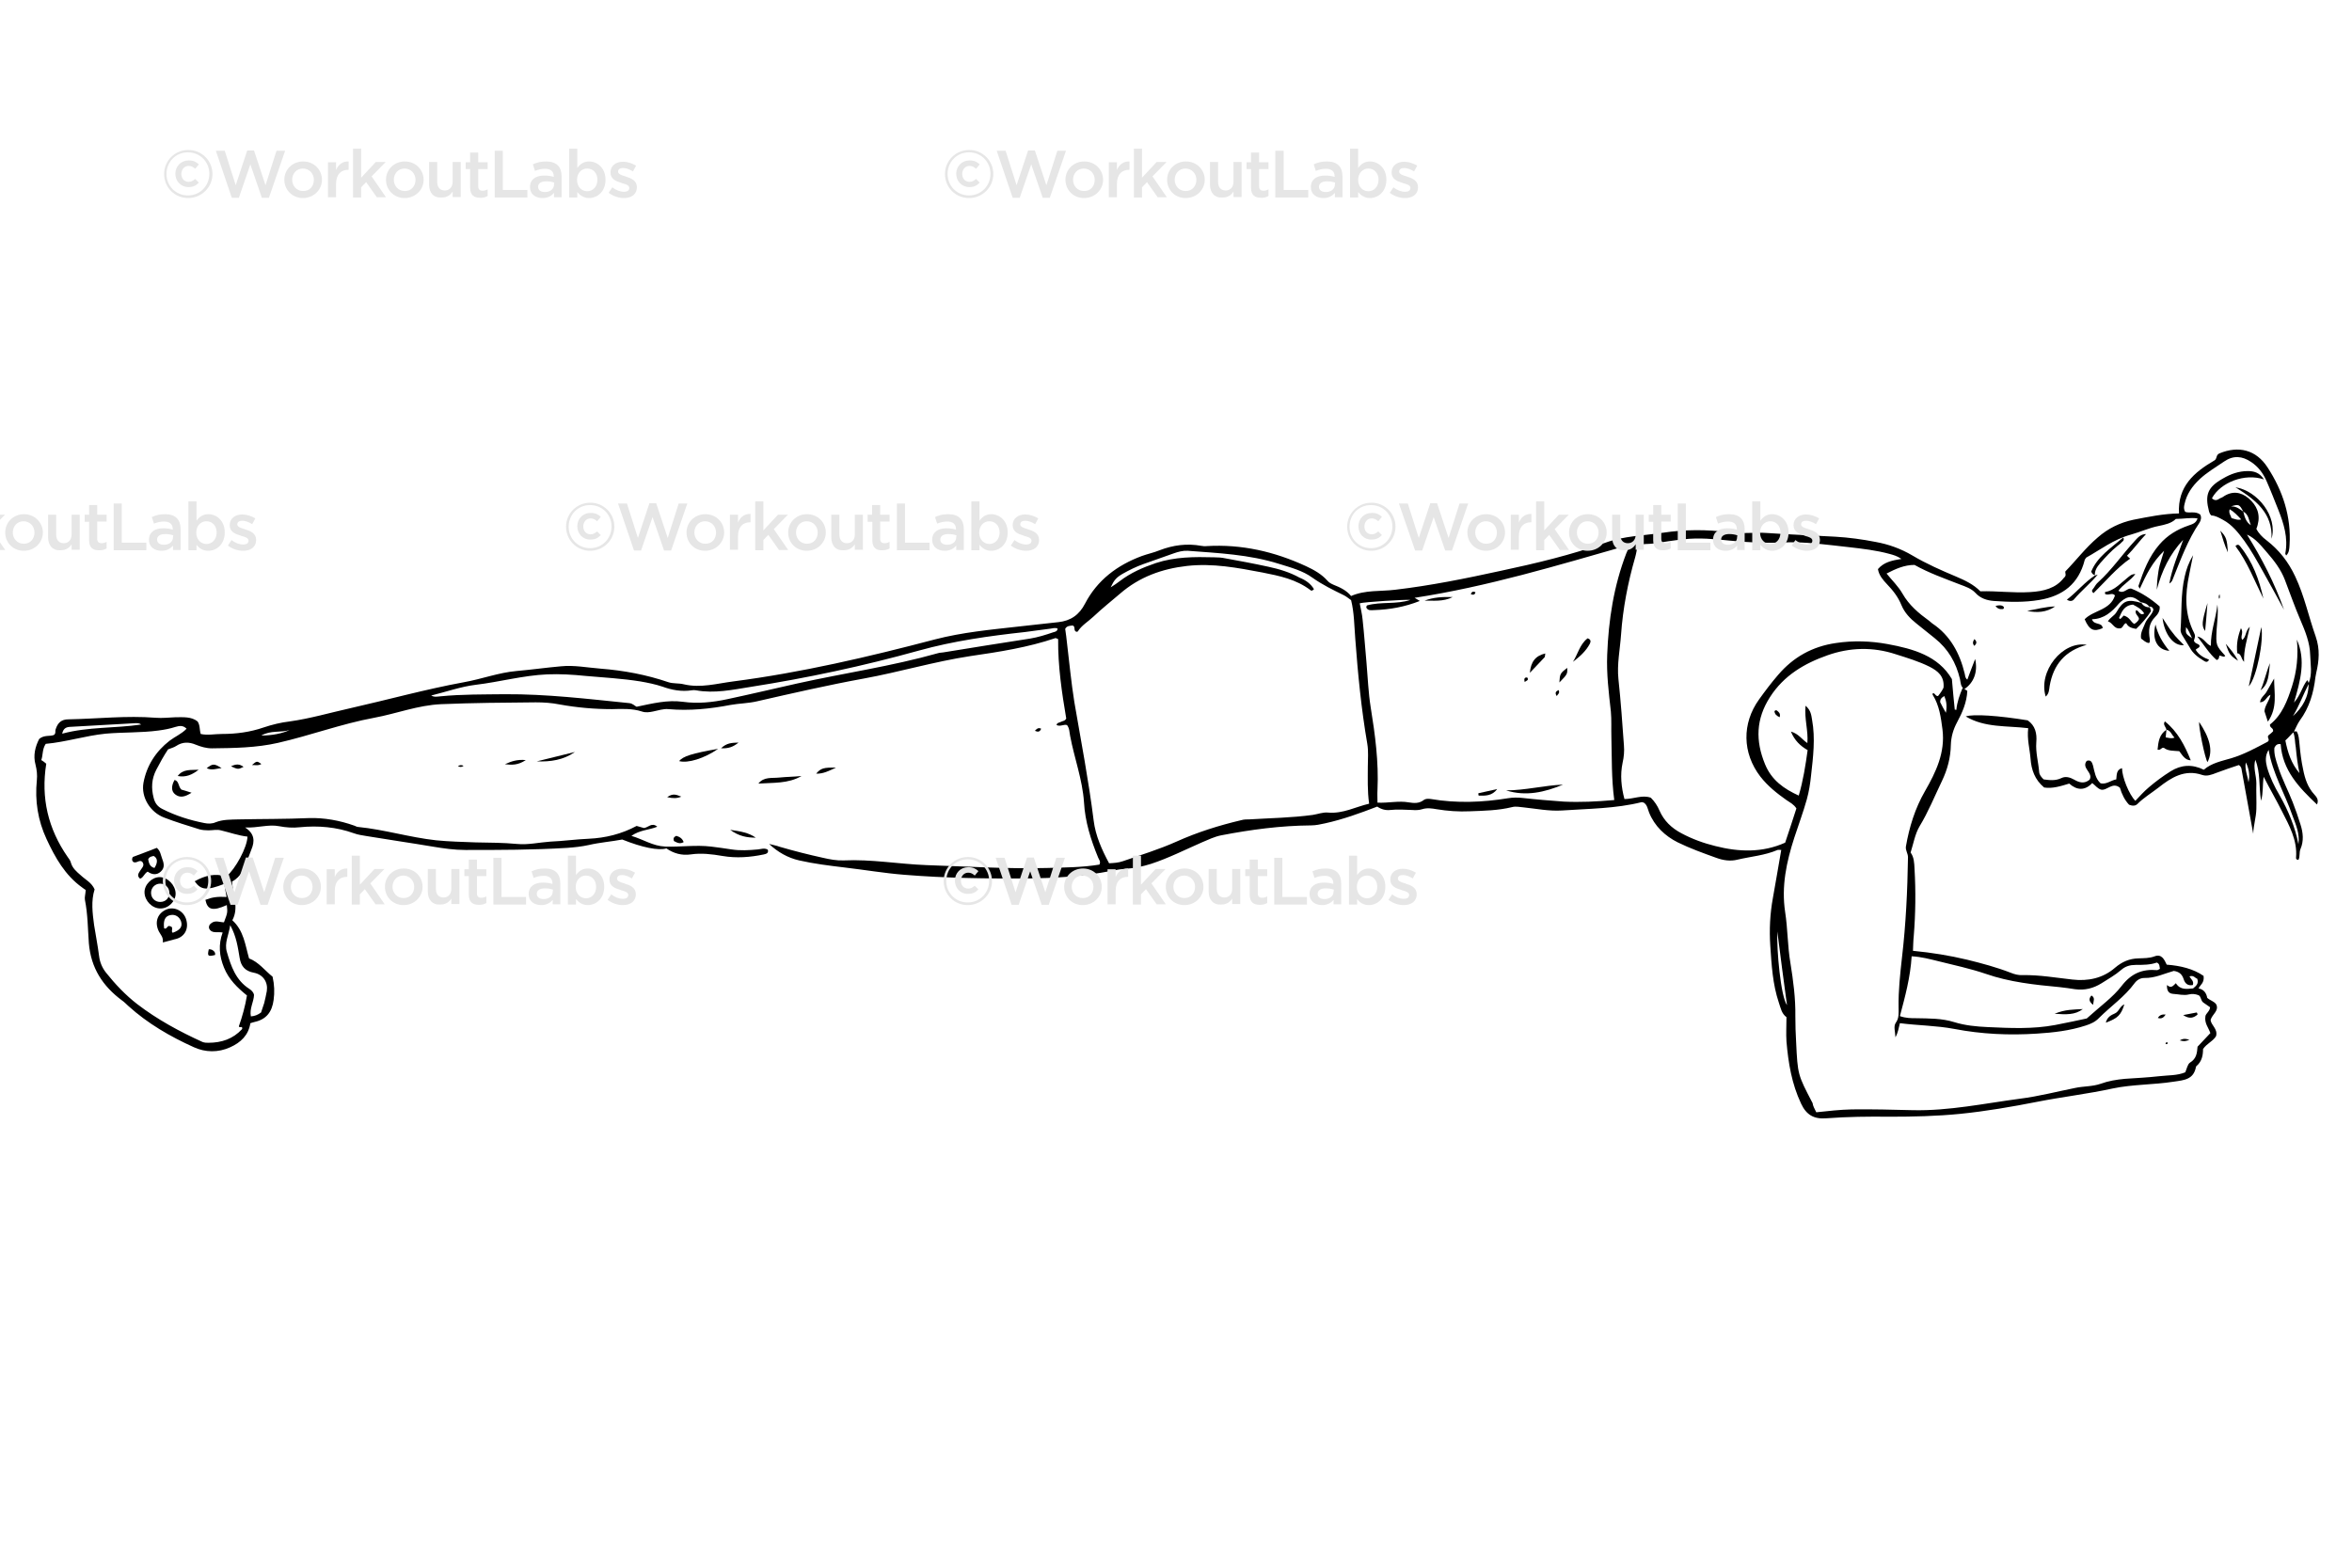 <?xml version="1.0" encoding="utf-8"?>
<!-- Generator: Adobe Illustrator 19.1.0, SVG Export Plug-In . SVG Version: 6.00 Build 0)  -->
<svg version="1.2" baseProfile="tiny" id="Layer_2" xmlns="http://www.w3.org/2000/svg" xmlns:xlink="http://www.w3.org/1999/xlink"
	 x="0px" y="0px" width="900px" height="600px" viewBox="144 97 900 600" xml:space="preserve">
<g>
	<path d="M895,360.3c0.5,0.3,1.1,0.7,1.8,1.1c-0.2,4.4-1.9,8.3-3.9,12c-1.5,2.8-2.3,5.6-2.4,8.7c-0.1,4.9-1.3,9.4-3.4,13.8
		c-2.8,5.8-5.2,11.8-8.6,17.4c-1.7,2.9-2.3,6.5-3.4,10c1.3,1.7,1.4,4,1.5,6.2c0.5,8.6,0.4,17.2-0.3,25.8c-0.2,1.8-0.2,3.6-0.3,5.6
		c7.2,0.7,14,1.8,20.7,3.4c5.7,1.4,11.3,2.9,16.7,5c1.5,0.6,3,1,4.6,0.9c6.4-0.1,12.7,1,19,1.7c6,0.7,11.7-0.5,16.3-4.5
		c2.7-2.3,5.5-3.5,8.9-3.6c2.1-0.1,4.2,0,6.3-0.8c2.7-1,3.7,1.3,4.6,3.2c5.3,0.4,10.2,1.6,14.1,4.3c0.4,2.7-1.3,3.4-1.9,4.8
		c2.1,0.4,3,1.9,3.3,3.6c1.2,1.1,2.7,1.3,3.5,2.6c1,2.4-1.5,3.6-2.2,5.8c0.1,2.1,2.8,3.4,2.1,6.2c-1,1.9-3.5,2.8-5,5
		c0,2.3-0.4,4.7-2.5,6.5c-0.1,0.1-0.2,0.2-0.2,0.3c-0.9,4.9-4.5,5.1-8.6,5.7c-7.7,1.2-15.7,1-23.3,2.6c-9.6,2.1-19.3,3.2-28.9,5.1
		c-9.7,1.9-19.5,3.6-29.4,4.6c-9,0.9-18,1.1-27,1.1c-8.1-0.1-16.2,0-24.2,0.6c-4.8,0.4-7.7-1.3-9.7-5.6c-3.6-7.6-4.9-15.6-5.6-23.8
		c-0.2-3,0-6.1,0-9.3c-1.9-1.4-2.2-3.5-2.9-5.5c-2.4-7.1-2.8-14.5-3.3-21.9c-0.4-6.1-0.1-12.2,1-18.2c1.1-6.1,2.1-12.1,3.2-18.4
		c-0.7,0-1.1-0.1-1.4,0c-4.9,2.1-10.2,2.5-15.3,3.7c-2.7,0.7-5.5,0.3-8.2-0.7c-5-1.8-10-3.6-14.7-5.9c-4.8-2.4-8.9-6.2-11-11.5
		c-0.5-1.3-0.7-2.9-2-3.7c-0.3-0.1-0.6-0.2-0.8-0.2c-10,2.5-20.4,2.5-30.6,3.2c-4.9,0.3-9.8-0.7-14.6-1.2c-1.5-0.1-2.9-0.5-4.4-0.1
		c-5.3,1.3-10.8,1.4-16.2,1.6c-4.2,0.2-8.5-0.1-12.7-0.8c-1.8-0.3-3.6-0.6-5.5,0c-1.2,0.4-2.6,0.4-3.9,0.3c-2.8-0.1-5.6-0.3-8.3,0
		c-1.7,0.2-3.4-0.2-5-1.3c-6.5,2.5-13.1,4.9-19.9,6.4c-1.8,0.4-3.6,0.8-5.5,0.8c-11.6,0.1-22.9,1.6-34.3,3.8c-2.6,0.5-5,1.7-7.4,2.7
		c-6.4,2.8-12.7,6-19.4,8.2c-3.2,1-6.3,1.7-9.7,1.9c-3.2,0.2-6.3,1-9.4,1.5c-9.2,1.5-18.4,2.1-27.7,2.2c-15.9,0.1-31.8-0.1-47.7-1.4
		c-7.6-0.6-15.2-1.9-22.9-2.8c-5.8-0.7-11.6-1.4-17.3-2.7c-4.4-1-8.2-3.2-11.5-6.3c1.4,0.4,2.8,0.6,4.1,1.1c5.5,1.6,11,3,16.5,4.2
		c2.6,0.6,5.2,1.1,7.9,1c10.6-0.5,21.1,1.4,31.7,1.8c15.4,0.5,30.7,1.5,46.1,1.1c6.7-0.2,13.5-0.2,20.1-1.3c0.6-1.2-0.2-1.9-0.5-2.7
		c-2.8-6.8-5-13.8-5.4-21.1c-0.6-8.8-3.7-16.9-5.3-25.4c-0.3-1.4-0.2-2.9-1.2-4.2c-1.3-0.4-2.5,0.7-4,0c0.1-0.9,1-0.9,1.6-1.2
		c0.7-0.4,1.6-0.3,2.1-1.3c-1.7-10-3.2-20.2-3.1-30.4c-0.5-0.2-0.8-0.4-1-0.4c-10.6,3.6-21.6,5.3-32.6,6.9
		c-13.8,2.1-27.1,6.1-40.8,8.6c-13.7,2.5-27.2,5.6-40.8,8.7c-3.4,0.8-6.9,0.8-10.2,1.4c-7.8,1.5-15.7,2.3-23.7,1.6
		c-1.9-0.2-3.9,0.5-5.9,0.9c-1.4,0.3-2.9,0.5-4.3,0c-3.7-1.2-7.6-1-11.4-0.9c-6.8,0-13.5-0.6-20.1-1.8c-3-0.6-6-0.8-9.1-0.8
		c-12.1,0.1-24.1,0.2-36.2,0.7c-8.9,0.4-17,3.6-25.6,5.2c-12.5,2.3-24.5,6.8-36.8,9.6c-8.3,1.9-16.8,2-25.3,2.1
		c-2.2,0-4.2-0.6-6.2-1.4c-2.6-1.1-5.1-1.1-7.5,0.5c-0.9,0.6-1.9,0.8-3.1,1.3c-1.6,2.4-3.1,5.1-4.5,7.8c-1.8,3.5-2,7-1,10.8
		c0.5,2,1.5,3.3,3.3,4.2c5.1,2.6,10.5,4.3,16.1,5.4c1.4,0.3,3,0.3,4.3-0.3c2.8-1.1,5.7-1,8.6-1.1c9-0.2,18-0.1,27-0.5
		c5.9-0.2,11.9,0.9,17.5,2.9c0.5,0.2,1,0.5,1.5,0.5c10,1,19.7,4,29.8,5.1c5,0.5,10,0.6,15.1,0.8c5.3,0.1,10.6,0.1,15.9,0.6
		c4.2,0.4,8.4-0.6,12.7-0.9c4.9-0.2,9.8-0.9,14.7-1.1c6.4-0.3,12.5-1.8,18.3-4.9c1,0.3,2,0.6,2.8,0.8c1.7-0.2,3-2.3,5.1-0.5
		c-3.2,1.3-6.6,1.2-9.9,3.5c4.7,1.4,8.2,3.9,13,4.1c5.8,0.2,11.6-0.7,17.5,0c2.6,0.3,5.2,0.7,7.9,1.1c3.3,0.5,6.6,0.3,9.9,0
		c1.3-0.1,2.6-0.7,3.9,0.1c0.4,1.3-0.6,1.6-1.5,1.8c-5.2,1.1-10.5,1.5-15.8,0.6c-4.1-0.7-8.1-1.2-12.2-0.6c-3.4,0.5-6.6-0.4-9.3-2.3
		c-3.1,0.9-9.1-0.3-16.9-3.4c-4.2,0.8-8.5,1.1-12.8,2.1c-2.7,0.6-5.5,0.9-8.3,1.1c-13,0.8-25.9,0.8-38.9,0.8
		c-4.3,0-8.4-0.6-12.6-1.3c-8.3-1.4-16.7-2.6-25.1-4c-1.7-0.3-3.4-0.5-5-1.1c-6.7-2.4-13.6-3-20.7-2.3c-2.6,0.3-5.3,0.1-7.9-0.4
		c-4.1-0.8-8.1,0.7-13,0.5c3.7,2.4,3.7,5.3,2.4,8.4c-0.5,1.2-0.9,2.5-1.4,3.7c-1.2,3.4-2.5,6.7-6,8.6c0.3,5.1,2.7,10,0.1,14.8
		c4.4,4,4.9,9.4,6.4,14.6c3.7,1.4,6.1,4.7,9,7c0.7,3.1,0.8,6,0.4,8.9c-0.6,4.5-2.7,7.4-7.2,8.4c-0.5,0.1-1,0.3-1.7,0.5
		c-0.7,4.6-3.7,7.4-7.7,9.2c-4.6,2.1-9.5,2-13.9,0c-9.1-4.1-17.7-9.1-25.1-15.8c-0.8-0.7-1.5-1.5-2.4-2.1
		c-7.4-5.5-11.9-12.4-12.7-21.9c-0.4-5.5-0.4-11.1-1.5-16.6c-0.2-1,0.2-2.1,0.3-3.8c-0.2-0.1-0.8-0.5-1.3-0.9
		c-6.6-4.7-10.4-11.5-13.7-18.6c-3.3-7.1-4.5-14.6-3.7-22.5c0.2-2,0-3.9-0.5-5.9c-1-3.6-0.1-7,1.4-9.9c1.9-1.6,4-0.9,5.6-1.5
		c0.9-0.6,0.4-1.5,0.7-2.2c0.8-2.5,2.2-3.8,4.9-3.8c11.1-0.2,22.2-1.5,33.4-0.6c2.5,0.2,5-0.1,7.5-0.2c3,0,6.1-0.3,8.5,1.6
		c1,1.5,0.7,3.1,1.2,4.8c2.6,0.6,5.4,0,8.1,0c5.5,0,10.8-0.7,16-2.5c3.3-1.1,6.6-1.9,10-2.3c7.8-1.1,15.3-3.3,22.9-5
		c14.6-3.3,29-7.3,43.7-10c6.8-1.2,13.3-3.7,20.2-4.3c5.7-0.5,11.3-1.3,17-1.8c5-0.5,10,0.5,15.1,0.9c8.9,0.7,17.5,2.3,26,5.2
		c1.8,0.6,4,0.3,5.9,0.8c6.4,1.5,12.6-0.3,18.8-1.1c26.2-3.4,51.8-9.4,77.3-16.1c10.4-2.7,21.1-3.7,31.8-4.9
		c5.1-0.6,10.3-1.1,15.4-1.7c4.7-0.5,8-2.8,10.2-7.1c4.7-9,12.3-14.7,21.7-18.2c2.2-0.8,4.6-1.3,6.8-2.2c5.2-2,10.5-2.7,16-1.7
		c0.6,0.1,1.3,0.2,2,0.1c13.4-0.8,26,2.1,38.1,7.7c3,1.4,5.9,3,8.2,5.6c0.6,0.7,1.4,1.1,2.3,1.5c2.5,1,4.9,2.1,6.7,4.3
		c5.5-2.4,11.3-1.7,16.9-2.4c13.6-1.6,26.9-4.3,40.2-7.2c13.6-2.9,27.1-6.1,40.2-10.8c7.1-2.6,14.5-2.7,21.9-3.8
		c8.5-1.3,16.9-1.3,25.3-0.2c5,0.7,10-0.1,15,0.3c8.6,0.6,17.2,0.9,25.8,1.4c5.2,0.3,10.3,1,15.4,2c5,0.9,9.7,2.6,14.1,5.2
		c5.4,3.2,11.1,5.7,16.8,8.1c3.3,1.4,6.5,2.9,9.2,5.6c6.3-0.2,12.6,0.7,19,0.3c5.3-0.3,9.9-1.5,12.9-5.4c1.2-1,0.5-1.6,0.6-2.5
		c4.1-4.2,7.7-9,12.4-13c4-3.5,8.5-5.7,13.7-6.8c5.7-1.1,11.4-2.3,17.4-2.4c-0.6-10.4,5.9-15.8,13.4-20.2c1.3-0.6,0.6-2.2,2.1-2.8
		c7.3-3,14-1.4,18.4,5.4c5.8,8.9,9.1,18.8,8.4,29.7c-0.1,1.4-0.1,2.9-1.3,4c-0.2-0.4-0.4-0.7-0.3-0.9c1.1-5.9-0.6-11.3-2.7-16.6
		c-1.5-3.7-2.9-7.4-4.5-11c-1.3-3-3.2-5.5-5.9-7.3c-3.4-2.3-6.8-2.6-10.3-0.2c-3.2,2.2-6.5,4.1-9.3,6.7c-2.9,2.7-5.1,5.8-5.9,9.7
		c-0.2,0.9-0.4,1.8,0.3,2.9c1.6,0.6,3.8-0.4,5.7,1c0.6,1,0.3,2.3-0.3,3.2c-4.4,6.5-7.1,13.9-10,21.1c-0.3,0.7-0.4,1.5-1.5,2.1
		c1.1-6,3.4-11.2,5.3-16.7c-5.1,5.4-8.2,11.9-10.1,19.1c0.1-1.5,0.1-3.1,0.3-4.6c0.2-1.6,0.4-3.2,0.8-4.7c0.4-1.6,1-3.2,1.7-5.6
		c-4.6,4.4-6.9,9.3-9.3,14.5c-0.3-0.6-0.6-0.9-0.5-1.1c1.9-5.6,4-11.2,8-15.8c3-3.5,6.8-5.8,11.2-7.3c1.4-0.5,2.8-0.8,3.4-2.7
		c-2.8-0.4-5.4,0.2-8.3,0.2c-1.7,1.7-4.2,2.2-6.6,2.7c-3.6,0.7-7,2.3-10.6,3.3c-6.6,1.8-11.7,5.8-17.1,8.8c-0.4,0.6-0.6,0.8-0.6,1
		c-2.3,9-8.3,13.7-17.3,15.2c-5.8,1-11.6,0.8-17.4,0.4c-2.7-0.2-5.2-1-7.1-3.1c-1.6-1.7-3.8-2.4-5.9-3.2c-5.9-2.3-11.9-4.4-17.4-7.5
		c-3.9,0-7.2,1.5-10.7,3.3c2.1,2.6,4.5,4.9,6.1,7.7c2.5,4.4,6.2,7.5,10.2,10.4c0.4,0.3,0.8,0.7,1.2,1c6.9,4.6,10.5,11.4,12.4,19.2
		c0.2,0.8,0.1,1.6,1,2.3c0.9-2.5,1.9-5,3-7.9c1.1,4.9-0.5,9.1-4.1,11.5c-1.5-0.8-1.4-2.4-1.7-3.8c-1.5-6.3-4.5-11.5-9.6-15.6
		c-2.4-1.9-4.7-3.8-7.1-5.7c-2.4-1.9-4.5-4.1-5.7-7c-1.3-3.2-3.3-5.7-5.6-8.1c-1.5-1.6-3-3.3-3.4-5.7c2.2-2.6,5.2-3.3,9-3.9
		c-1.8-1.2-3.1-1.5-4.5-1.9c-5.1-1.4-10.4-2-15.6-2.6c-8.4-0.9-16.8-2.2-25.3-1.8c-6.7,0.3-13.5,0-20.2-0.7
		c-5.9-0.6-11.9-1.2-17.8-0.5c-3.8,0.4-7.6,1-11.4,1.6c-2.1,0.3-4.3-0.1-6.2,1c-0.3,1.5-0.5,2.9-0.9,4.3c-2.8,9.7-4.7,19.6-5.4,29.6
		c-0.4,5.7-1.6,11.3-1,17c0.9,8.4,1.5,16.9,2.1,25.3c0.2,2.3,0,4.5-0.5,6.7c-1,4.7-0.5,9.4,0.7,13.9c3.6,0,6.8-1.7,10.1-0.5
		c1.4,1.4,2.5,3,3.3,4.9c1.7,3.9,4.6,6.7,8.4,8.7c4.1,2.2,8.5,3.8,13,4.9c9,2.3,18,2.6,26.7-1.3c1.5-4.4,2.9-8.8,4.3-13.1
		c-1-1.6-2.5-2.3-3.8-3.2c-3.7-2.6-7.2-5.4-10-9c-6.9-9-7.1-20.3-0.5-29.5c2.3-3.2,4.7-6.4,7.3-9.4c5.8-6.8,13.1-10.9,22.1-12.2
		c6.6-1,13.3-0.8,19.8,0.4c9.8,1.8,19.4,4.5,24.6,13.4c0.4,4.4,0.7,8.1,1.1,11.7c0.2,0,0.4,0,0.6,0.1
		C892.9,365.6,893.9,362.9,895,360.3z M839,522.7c4.7-0.5,9.1-1,13.6-1.1c7.8-0.1,15.6,0.1,23.4,0.3c13.8,0.3,27.4-2.6,41-4.4
		c7.1-0.9,14-2.7,21-4.1c3.2-0.7,6.6-0.5,9.8-1.6c3-1.1,6.1-1.6,9.3-1.9c4.4-0.3,8.7-0.5,13.1-1c3.4-0.4,6.9-0.2,10-1.5
		c0.6-1.4,0.9-3.1,1.8-3.7c2.5-1.5,2.7-3.7,2.9-6.1c1.7-1.8,3.3-3.5,4.9-5.2c-0.7-2.1-2.3-3.7-1.9-6.4c0.1-1.1,1.7-1.9,1.8-3.5
		c-0.9-0.6-1.7-1.2-2.6-1.8c-1-0.7-0.8-2.3-1.8-2.8c-1.3-0.5-2.5-0.6-3.7-0.3c-2,0.5-4-0.1-5.9-0.2c-1.7-0.1-2.6-1-2.5-3.4
		c1.7,1.5,2.4,0.2,3.4-0.7c1.7,2.7,4.2,2.2,6.6,2c1.2-1,2.2-1.8,1.6-3.7c-0.8-0.2-1.4-1.5-3-0.9c0.6,1.1,1.8,1.8,1.3,3.3
		c-1.9,0.4-3-0.6-3.5-2.2c-0.6-1.9-1.7-2.9-3.8-3.2c-3.6,1-7.2,2.8-11.3,2.7c-1.5,0-2.8,0.8-3.7,2c-3.8,5.2-9.1,8.8-13.6,13.3
		c-1.4,1.5-3.2,2.3-5.1,2.9c-6.1,2-12.4,2.7-18.7,3.1c-10.6,0.7-21.2,0.2-31.6-1.8c-6.9-1.3-13.8-1.3-20.8-2.2
		c-0.5,1.8-0.6,3.4-1.7,5.4c-0.1-2.3-0.8-4.1,0.1-5.5c1.4-1.9,1.1-4,1.1-6c-0.1-6.4,0.6-12.7,1.3-19c1.5-12.8,2.1-25.6,2.3-38.4
		c0-1.5-1-2.6-0.8-4.1c1.3-7.5,3.5-14.6,7.3-21.2c4.2-7.3,7.8-14.8,6.7-23.6c-0.6-4.6-1.2-9.2-3.7-13.2c-0.2-0.3-0.1-0.5,0.1-0.7
		c0.8,0,0.9,1.2,1.9,1.1c0.9-1.1,1.7-2.3,2.1-3.2c0.4-4.4-2.2-6.4-5.3-8c-4.2-2.1-8.6-3.4-13-4.8c-8.8-2.9-17.6-2.6-26.1,0.4
		c-8.8,3.1-16.7,7.7-22,16c-5.4,8.4-5.6,16.7-1.9,25.7c2.5,6.1,7.2,9.4,12.9,12c1.7-5.8,2.6-11.6,3.4-17.4c-2.8-1.6-5-3.7-6.4-7.1
		c2.9,0.8,4.2,3,6.3,4.4c0.4-4.8-1.2-9.2-0.7-14.3c2.1,1.8,2.2,3.7,2.5,5.4c1.3,7.1,0.4,14.3-0.4,21.4c-0.3,3-0.8,6.1-1.6,9
		c-1.4,5-3.2,9.8-4.8,14.7c-3,9.3-5,18.6-3.5,28.5c1,6.4,0.9,13,2,19.4c1.1,6.8,2,13.6,1.9,20.5c0,3.3,0.1,6.6,0.3,9.9
		c0.6,12.4,0.6,12.4,6.3,23.3C837.7,520.2,838.3,521.3,839,522.7z M646.8,322.5c-0.6,0.6-1,0.7-1.3,0.4c-5.5-4.2-11.9-5.5-18.5-6.8
		c-9.5-1.8-18.9-3.6-28.8-2.5c-9.6,1.1-18.2,4.2-25.6,10.6c-3.4,2.9-6.9,5.7-10.2,8.8c-2,1.9-4.5,3.3-6,5.7
		c-0.1,0.1-0.5,0.1-0.5,0.1c-1.3-0.4-0.2-1.9-1.4-2.4c-1.1,0.1-2.3,0.1-2.9,1.3c0.3,1.9,0.5,3.7,0.7,5.5c0.9,7.5,1.6,15,2.8,22.5
		c2.6,15.1,5.5,30.2,7.4,45.4c0.7,5.7,3.1,11.1,5.9,16.3c1.9-0.1,3.6-0.2,5.3-0.8c6.9-2.4,13.8-4.5,20.5-7.5
		c8-3.6,16.3-6.2,24.8-8.2c1-0.3,2.1-0.3,3.1-0.3c8.1-0.5,16.1-0.6,24.2-1.7c2-0.3,3.9-1.1,5.9-0.9c5.7,0.5,10.5-2.2,15.7-3.4
		c-0.7-5-0.5-9.6-0.5-14.2c0-2.9,0.3-5.8-0.2-8.7c-2.3-13.3-3.6-26.8-4.6-40.2c-0.4-5-0.4-10-1.6-14.8c-1-0.7-1.8-1.4-2.8-1.9
		c-4.1-2-8.2-4-12-6.7c-3.7-2.7-8.3-3.9-12.8-5.3c-11.4-3.6-23.2-4.1-34.9-5c-1.9-0.1-3.7,0.4-5.4,1c-3.9,1.4-7.7,2.7-11.6,4.1
		c-2.8,1-5.4,2.3-7.9,3.7c-2.4,1.4-3.3,2.4-4.6,5.2c1.4-0.9,2.5-1.6,3.5-2.4c4.2-3.2,8.8-5.2,13.8-6.9c7.3-2.4,14.8-2.4,22.3-2.2
		c1.5,0,2.9,0.1,4.3,0.4c5.5,1,10.9,2,16.4,3.2c4.2,0.9,8.2,2.1,12,4.2C643.8,319.1,645.6,320.5,646.8,322.5z M761.7,403.2
		c-1.1-8.3-0.9-16.2-1.1-24.1c-0.1-3.3,0.1-6.6-0.2-9.8c-0.8-7.2-1.7-14.4-1.4-21.7c0.5-13.3,2.5-26.3,7.3-38.8
		c0.3-0.9,1.2-1.8,0.3-3c-26.7,7.6-53.3,15.7-81.3,20c0.9,0.5,1.2,0.7,2,1.2c-5.8,2.3-11.5,3.3-17.4,3.5c-1.1,0-2.4,0.4-3.1-1
		c0.1-0.3,0.1-0.7,0.3-0.8c5.4-1.5,11.2-0.3,16.6-2.1c-2-0.2-17.8,0.8-19.4,1.3c0.4,2.1,0.9,4.1,1.1,6.2c0.6,5.5,1,11.1,1.5,16.6
		c0.5,5.7,0.7,11.4,1.6,17c1.7,10.5,3.1,20.9,2.6,31.6c-0.1,1.6,0,3.1,0,4.9c4.2,0.2,8.1-0.8,12-0.1c1.9,0.3,3.9,0.5,5.7-0.9
		c0.8-0.6,1.8-0.5,2.7-0.4c9.9,1.7,19.8,1.3,29.6-0.3c1.8-0.3,3.7-0.3,5.5-0.1c5.3,0.6,10.5,1,15.8,1.4
		C748.7,404.1,754.9,403.8,761.7,403.2z M161.7,389.3c-2.1,13.1,0.7,24.9,8.2,35.7c0.5,0.7,1,1.3,1.2,2.1c0.6,2.2,2.2,3.5,3.8,4.9
		c1.8,1.7,4.2,2.8,5.3,5.4c-1.4,4.4-0.8,9.1-0.2,13.6c0.6,3.9,1.4,7.8,1.9,11.8c0.3,2.5,1.2,4.6,2.7,6.5c3.5,4.4,7.5,8.6,11.9,12
		c7.7,5.9,16.2,10.5,25,14.5c0.8,0.3,1.5,0.3,2.3,0.3c5,0,9.4-1.5,12.8-5.2c0.1-0.1,0.1-0.5,0.1-0.5c-0.3-0.8-1,0.2-1.3-0.6
		c1.3-3.7,2.4-7.6,3.1-11.8c-3.7-3-7-6.2-8.8-10.7c-1.8-4.4-2.2-8.8-0.5-13.4c-2-0.4-4.2,0.6-5.2-1.6c-0.2-0.9,0.2-1.5,0.9-2
		c1.5-1.2,3.3-0.3,4.8-0.3c1.4-3.7,1.4-3.7,1.1-6.6c-5.4,2.4-7.4,1.9-8.2-2c2.6-1,4.5-1.3,8.1-1.1c-0.3-1.7-0.6-3.3-0.9-5
		c-6.7,2.6-8.9,2.4-11.3-1c3.9-2.2,7.8-3.2,12.1-1.8c3.5-2.9,8-11.2,8.1-15.3c-3.5-0.4-6.8-1.6-10.2-2.4c-1.5-0.4-3.2,0-4.7,0
		c-1.2,0-2.4-0.1-3.5-0.4c-4.5-1.4-9.1-2.8-13.5-4.5c-5.3-2-8.9-7.8-7.9-13.3c1.2-6.5,4.7-12,10-16.1c2.1-1.6,4.6-2.6,6.5-4.6
		c-1.4-1.4-2.8-1.1-4.2-0.7c-2.2,0.7-4.3,1.1-6.6,1.4c-6.7,0.9-13.4,0.6-20.2,1.2c-7.8,0.8-15.2,3.2-22.9,3.9
		c-1.4,2.1-1,4.3-1.7,6.2C160.5,388.3,161,388.7,161.7,389.3z M875.5,463c-0.5,8.1-2.5,15.4-4.5,22.9c2.3,0.8,4.3,0.8,6.2,0.8
		c4.9,0.1,9.8,0,14.6,1.5c4.2,1.3,8.5,1.7,12.9,1.9c8.6,0.4,17.2,0.8,25.7-0.8c4.7-0.9,9.3-1.9,12.1-2.5c5.3-4.8,10-8.1,13.3-12.4
		c3.7-4.8,7.9-6.6,13.6-6.1c0.3,0,0.7-0.3,1.1-0.5c-0.2-0.9,0-1.9-1.2-2.4c-2.5,0.9-5.3,0.9-8.1,0.9c-2.1,0-3.9,0.5-5.5,1.9
		c-2.3,2-5,3.5-7.5,5.1c-3.2,2-6.5,2.8-10.2,2.3c-2-0.3-3.9-0.6-5.9-0.8c-9.6-0.9-19.1-1.9-28.3-5.1c-5.9-2-12-3.3-18-4.8
		C882.5,464.1,879.3,463.2,875.5,463z M548.7,337.6c-0.9-0.5-1.8-0.1-2.7,0c-3.3,0.4-6.6,0.9-9.8,1.3c-13.7,1.5-27.3,3.4-40.6,7.1
		c-21.2,5.9-42.7,10.5-64.4,13.9c-6.9,1.1-13.8,2.6-20.9,1.3c-0.5-0.1-1.1-0.1-1.6,0c-3.9,0.6-7.6-0.1-11.2-1.4
		c-2.7-0.9-5.6-1.5-8.5-2c-6.9-1.1-14-1.5-20.9-2.1c-4.9-0.5-9.8-0.8-14.7-0.6c-9.2,0.4-18.2,2.9-27.4,4c-5.7,0.7-11.3,2.7-17,4.1
		c1.2,0.7,2.4,0.4,3.6,0.3c8.2-0.8,16.4-0.7,24.6-0.8c15.9-0.1,31.7,1.8,47.5,3.4c1.4,0.1,2.2,1.1,2.9,1.4
		c6.2-1.3,11.8-2.7,17.7-1.9c5.7,0.8,11.4,0.2,17-1c8.9-1.9,17.8-4,26.7-6c18-4,36.2-6.6,53.9-11.6c0.6-0.2,1.3-0.2,2-0.3
		c11.1-1.8,22.2-3.6,33.3-5.3c3-0.5,5.9-1.4,8.8-2.4C547.7,338.8,548.6,338.7,548.7,337.6z M232.1,451.1c-0.6,3.9-2.3,6.8-1.3,10.2
		c1.6,5.5,3.4,10.8,8.5,14.1c0.9,0.6,1.7,1.3,1.9,2.4c-0.1,2.7-1.8,5.2-1.2,8.2c1.5-0.1,2.7-0.6,3.9-1.5c0.4-1.1,0.8-2.3,1.2-3.6
		c0.4-1.5,0.7-3.1,1-4.6c0.5-3.4-1.4-6.3-4.9-7c-3.4-0.6-5-2.5-5.5-5.7C235,459.5,234.5,455.5,232.1,451.1z M198,374.3
		c-0.9-0.7-1.8-0.5-2.5-0.5c-8.3,0.5-16.6,0.9-24.8,1.4c-1.4,0.1-2.5,0.6-2.9,2.6C177.8,375.1,187.9,375.8,198,374.3z M824.1,453.5
		c-0.3,7,1.3,24.9,3.7,28.2C826.5,472.3,825.3,462.9,824.1,453.5z M244,378.5c4.2,0,8.1-0.8,10.8-2.1
		C251.4,377.5,247.7,376.4,244,378.5z M888.6,369.8c0.5-2.6,0.2-4.5-0.6-6.4c-1.1,0.6-1.6,1.2-1.6,2.3
		C887,366.9,887.6,368.1,888.6,369.8z"/>
	<path d="M1021.4,377c0.4,0,0.8-0.1,1.4-0.1c0.9,1.4,0.9,3.1,1.1,4.8c0.3,3.3,0.7,6.6,1.4,9.8c0.7,3.6,1.8,6.9,4.3,9.6
		c0.8,0.9,1.8,2,1,3.8c-6.9-6.5-13.2-13.1-13.9-23.1c-1.3-0.2-1.9,0.4-2.4,1.4c-0.2,2.4,0.6,4.8,1.4,7.2c1.5,4.7,3.8,9,5.6,13.6
		c1.1,2.8,2.1,5.7,3,8.6c1,3.1,1.3,6.3,0,9.3c-0.6,1.4-0.1,2.9-0.8,4.2c-0.8,0-1-0.5-0.9-1c0.5-6.6-2.6-12.1-5.4-17.6
		c-2.1-4.2-4.5-8.3-7-13.2c-0.5,3.4-0.1,6-1,9.2c-0.9-5.7-0.2-10.9-2.2-15.7c-0.9,3.1,0.4,6,0.4,9c-0.1,3.3,0.1,6.6,0,9.9
		c-0.1,3.2-1.1,6.2-1.2,9.4c-1.5-8.1-2.9-16.2-4.4-24.3c-0.1-0.6-0.1-1.3-1.1-2c-2.7,0.9-5.7,1.9-8.6,3c-1.8,0.7-3.6,1.4-5.4,0.8
		c-6.7-2.3-11.9,1-16.7,4.8c-2.7,2.1-5.7,3.9-8.1,6.3c-0.8,0.8-1.9,0.8-3.2,0.3c-1.7-1.8-2.8-4.1-3.5-6.5c-2.9-2.4-5,1.3-7.3,0.7
		c-1.4-0.5-2.1-1.6-3.3-2.5c-2.8,3-5.9,2.8-8.8,0.2c-3.3,1-6.4,2-9.6,1.5c-3.6-3-4.9-6.8-5.2-11c-0.3-3.8-1.4-7.5-0.9-11.7
		c-8.1-1-16.6-0.1-23.9-4.5c2.9-1,12.7-0.3,23.7,1.5c2.9,2,3.6,5,3.3,8.4c-0.3,3.9,0.8,7.6,1.1,11.4c0.1,1.1,0.8,1.9,1.7,2.8
		c2.2,0.3,4.5,0.6,6.8-0.5c1.6-0.8,3.3-0.3,4.9,0.6c1.9,1.1,3.9,1.7,5.9,0c1.5-2.7-3.3-4.4-1.1-7.2c1.6-0.5,2,0.5,2.4,1.8
		c0.6,2.4,0.9,5,2.9,6.8c2.3,0.5,4-1.2,6-1.5c0.2-1.8,0-3.7,2.2-4.3c0,3.4,2.7,10.1,5.1,12.5c1.7-1.8,3.3-3.6,5.2-5.2
		c2.6-2.2,5.4-4.3,8.3-6.1c4-2.5,8.2-2.8,12.7-0.6c3-2.6,6.8-3.3,10.5-4.4c5-1.5,9.5-4,13.9-6.3c1.2-0.8-0.6-1.8,0.5-2.6
		c0.6-0.4,1.2-1,1.6-1.4c0.2-1.4-1.3-1.2-1.2-2.6c4.6-3.6,6.7-9.1,8.5-14.8c1.8-5.7,2.4-11.6,1.8-17.7c3.5,7.9,1.4,15.6-1.1,24.1
		c2.6-2.9,3.1-6.1,5.1-8.6c0.3,0.6,0.5,0.9,0.6,1.3c-2.1,4.1-3.7,8.5-6.1,12.5c3.7-3.4,6.1-7.4,6-12.6c1.5-3.5,0.7-7.2,0.6-10.8
		c-0.1-4.7-1.9-9.1-3.7-13.3c-2.2-5.1-4-10.3-6-15.5c-1.5-3.9-4-7.2-6.7-10.3c-2.3-2.6-4.4-5.5-7.8-7c5.7,9.1,10.6,18.6,14.2,28.8
		c-2.7-5-5.4-9.9-8.2-14.9c-2.2-3.9-4.4-7.9-7-11.5c-2.3-3.1-4.6-6.1-8.1-8c-1.5-0.8-3-1.7-4.5-1.7c-0.6-0.5-0.7-1-0.9-1.5
		c-1.7-6.5-0.5-9.4,5.4-12.7c2.9-1.7,6-2.8,9.4-2.8c2.3,0,4.5,0.5,6.2,3.2c-7.3-2.5-16.6,1.1-19.9,7.2c0.9,0.9,1.8,0.9,2.8,0.2
		c0.4-0.3,1-0.4,1.4-0.7c3.4-2.4,6.8-2,9.8,0.5c3.2,2.7,4.6,6.1,3.5,10.2c-0.1,0.5-0.3,1-0.5,1.5c0.9,1.8,2.3,3.2,3.9,4.4
		c4.8,3.7,8.4,8.3,11,13.9c3.5,7.4,5.1,15.3,7.8,22.9c1.7,4.9,1.3,9.3,0.2,14c-0.1,0.5-0.2,1-0.3,1.6c-0.7,6-2.3,11.6-6,16.6
		c-0.9,1.3-1.5,2.8-2.2,4.2c-1.1,1.1-2.1,2.3-3.3,3.4c0.9,4.6,2.3,8.9,5.4,12.5c-0.7-3.3-1.1-6.5-1.4-9.8
		C1022.1,381.1,1022.3,378.9,1021.4,377z M1002.4,292.8c-1.5-2.8-1.7-2.9-4.7-2C1000.1,290.8,1001.1,292,1002.4,292.8
		c0.5,2,1,4,2.9,5.2C1004.5,296.1,1004.5,293.9,1002.4,292.8z M1012.1,384c-1.4,2.2-1.2,4.4-0.6,6.7c1.1,3.8,2.8,7.3,4.8,10.7
		c3.3,5.8,5.9,12,7.2,18.7c0.6-4-1-7.5-2.3-11C1018.3,400.7,1013.6,393,1012.1,384z M997.9,295.3c1.3,0.3,2.3,0.9,3.7,0.5
		c-1.5-1.6-2.7-2.9-4.4-3.9C996.7,293.4,997.6,294.2,997.9,295.3z M1003.4,388.8c-0.6,2.5,0.6,4.8,1,7.6
		C1005,393.5,1004.5,391.1,1003.4,388.8z"/>
	<path d="M963.5,327.8c-3.2-2.9-5.1-3-8.1-0.4c-0.2,0.2-0.4,0.4-0.6,0.6c-2.7,3.2-5.7,5.9-10.3,6c0.7,2.4,3.9,1,4.1,3.4
		c-3.4,1.5-5.1,0.8-6.9-3.4c3.4-3.5,9.8-3.4,11.6-9.1c-1-1.3-2.6,0.2-3.8-0.6c0-0.2,0-0.7,0-0.7c3.6-0.6,5.8-3.3,8.5-5.4
		c0.8-0.6,1.5-1.5,3.1-1.5c-1.9,2.6-4.7,3.9-6.5,6.4c2.2,1.4,3.3-1.2,5-0.8c4,1.6,7.6,4,10.8,6.8c0.2,1.8-0.8,3.1-1.7,4
		c-2.5,2.5-2.6,5.3-2.1,8.4c0.1,0.4,0,0.8,0,1.2c0,0.1-0.1,0.2-0.3,0.4c-1.2-0.1-2-1-3-1.7c-0.4-2.2,0.9-4.1,1.6-6
		c0.8-1.9,2.7-3.2,3.1-5.1c-0.3-1.1-1-1.1-1.7-1.2l0.1,0.1c-0.8-1.2-2-1.5-3.3-1.7L963.5,327.8z"/>
	<path d="M983.5,342.2c0.5,1.4,1.9,1,2.2,2c-0.1,0.9-1,0.8-1.5,1.5c1.1,1.9,3,3,5.1,3.8c-0.6,1.2-1.4,0.8-2,0.4
		c-2.2-1.3-4.2-2.8-5.4-5.1c-0.8-1.4-1.7-2.7-2.5-4.1c-0.5-0.8-1-1.6-1-2.6c0.5-6.8,0-13.7,1.6-20.5c0.6-2.6,1.4-5.1,3.2-8.1
		c-0.6,3-1.1,5.2-1.5,7.4c-1.6,7.7-1.8,15.2,1.9,22.4C984.1,340.4,984,340.5,983.5,342.2z M980.5,337c-0.2,2.5-0.2,2.5,2.3,4.3
		C982,339.5,981.5,338.2,980.5,337z"/>
	<path d="M966.6,329.3c0.2,0.5,0.3,1,0.5,1.6c-1.6,2.5-3.6,4.8-5.7,6.8c-1.6-0.3-3-0.6-3.8-2.2c-1.2,0.2-1.2,2.1-2.5,2
		c-2.2,0.2-2.6-2.1-4.5-2.7c0.9-1.5,2.4-2.1,3.2-3.4c2.7-4.7,4.4-5.2,9.7-3.6l-0.1-0.1c0.8,1.3,1.9,1.8,3.3,1.7L966.6,329.3z
		 M960.2,328.4c-3.4,0.3-4.3,2.7-5.3,5c-0.1,0.1,0.2,0.4,0.3,0.5c0.8-0.3,1.3-1.4,1.5-1.3c2.4,0.7,2.6,2.5,4,3.2
		c0.8-0.5,1.5-1.1,1.8-1.9c-0.1-1.2-1.7-1.8-1.2-3.3c1.2-0.2,1.4,2.3,3.2,1.2C963.4,330,961.8,329.3,960.2,328.4z"/>
	<path d="M973,376.3c-0.2-1.1-1.5-2-0.6-3.2c4.9,3.9,7.6,9.2,9.9,14.9c-2.3-0.1-3.2-2-4.4-3.5c-2.1-0.2-4.3,0-5.9-1.3
		c-1-0.2-1.2,1.1-2.4,0.7C969.9,381,970.2,378.1,973,376.3c-0.1,0.9-0.2,1.9-0.3,2.9c1.2,0.2,2.1,0.6,3.4,0.1
		C974.9,378.2,974.7,376.6,973,376.3z"/>
	<path d="M965.2,301.4c-2.6,2.7-4.7,5.7-7.3,8.3c0.4,0.4,0.7,0.7,1.2,1.1c-5.3,3.7-9.4,8.7-14,13.2c-1.2-0.9-0.2-1.5,0.1-2
		c0.5-0.8,1-1.6,1.7-2.2c5.2-4.7,9.2-10.6,13.9-15.7C961.9,302.9,963.1,301.4,965.2,301.4z"/>
	<path d="M942.5,343.8c-8.2,2.2-12.8,7.5-14.2,15.8c-0.2,1.3-0.2,2.9-1.5,4C923.8,354,933.2,342.2,942.5,343.8z"/>
	<path d="M990,344.2c-0.1-5.5,1.9-10.3,2.5-15.8c0.4,3.5-0.1,6.5-0.3,9.5c-0.3,6.1-0.3,6.1,3.3,10.1c-0.3,0.4-0.7,0.4-1.1,0.2
		c-0.4-0.1-0.7-0.2-1.1-0.3c-0.3,0.6,0,1.4-1.1,1.7c-2.8-2.4-4.7-5.6-7.4-9C987.4,341.1,988,343.4,990,344.2z"/>
	<path d="M1012.8,362.9c-1.7,0.8-1.8,2.8-4,2.9c0.2-1.9,1.9-2.8,2.6-4.2c0.8-1.5,1.7-2.9,2.8-4.9c0,5.7,1.4,11.1-2.4,16.5
		c-0.6-1.9-1-3.1-1.3-4C1010.7,366.8,1012.4,365.3,1012.8,362.9z"/>
	<path d="M1010.1,326.1c-3.4-6.8-6.1-14-10.7-20.1c0.9-0.9,1.4-0.4,1.8,0.1C1006,312,1008.5,318.9,1010.1,326.1z"/>
	<path d="M985.5,373.3c4,6,5.5,11,3.2,15.4C987.7,387.1,985.3,375.4,985.5,373.3z"/>
	<path d="M1013.2,303.2c0.5-9.7-5.9-14.8-13.8-19.7C1007.9,284.8,1015.7,294.8,1013.2,303.2z"/>
	<path d="M1004.9,336.9c-1,4.7-2.4,8.9-2.2,13.4c-1.2-1.2-1-3.1-2.6-3.3c-0.4-3.5,0.2-6.4,1.4-9.6c1.2,1.8-0.4,3.2,0.5,4.5
		C1003.6,340.8,1003.1,338.5,1004.9,336.9z"/>
	<path d="M1004.5,359.7c1.7-8,3.2-15.3,4.8-22.7C1010.3,342,1007.6,356.2,1004.5,359.7z"/>
	<path d="M434.2,396.9c2.1-2.7,5.2-2,7.9-2.3c2.9-0.3,5.8-0.3,8.6-0.6C445.6,397,439.8,396.5,434.2,396.9z"/>
	<path d="M418.8,383.6c-5.3,3.7-11.6,5.6-14.9,4.7C405.2,386.5,408.9,385.3,418.8,383.6z"/>
	<path d="M945.7,317.2c-0.5-0.2-1-0.3-1.5-1.4c2.3-5.7,7.5-9,12.3-13.1c0.5,1.2-0.3,1.5-0.7,1.9c-0.4,0.5-1,0.9-1.5,1.3
		c-2.5,2-4.6,4.3-6.7,6.7c-1.1,1.3-2.1,2.7-2,4.6L945.7,317.2z"/>
	<path d="M979.7,343.9c-3.9,0.5-7.5-4.1-8.2-10.4c1.5,2.2,2.5,4.1,3.9,5.7C976.6,340.9,978.2,342.3,979.7,343.9z"/>
	<path d="M968.8,336c0.9,3.8,2.7,7,5.3,10.1C969.4,345.7,967.4,341.7,968.8,336z"/>
	<path d="M217.3,400.4c-2.5,1.6-4.4,2.1-6.3,0.6c-1.5-1.2-1.5-3.2-0.2-5.5c1.8,0.5,1.3,2.4,2.6,3.7
		C214.2,399.4,215.4,399.8,217.3,400.4z"/>
	<path d="M945.7,317.2l-0.1,0.1c0.4-0.1,0.7-0.3,1.1-0.4c-2.8,3.4-6.2,6.1-9,9.4c-0.7,0.9-1.8,0.9-2.8,0.2
		C938.7,323.6,941.7,319.8,945.7,317.2z"/>
	<path d="M349.4,388.4c4.9-1.2,9.7-2.4,14.6-3.6C359.6,387.9,354.6,388.6,349.4,388.4z"/>
	<path d="M930.4,329.1c-3.3,2.3-7,2.5-10.7,1.7C923.2,330.2,926.7,329.2,930.4,329.1z"/>
	<path d="M212,394c2.1-2.8,5.1-2.2,8-2.4C217.6,393.5,215.1,394.6,212,394z"/>
	<path d="M433.2,417.6c-3.3,0-6.4-0.5-9.8-3C427.5,415.2,430.5,415.7,433.2,417.6z"/>
	<path d="M1009,361.2c1.4-3.1,2-6.4,3.6-10.4C1012.1,355.2,1012.2,358.8,1009,361.2z"/>
	<path d="M988.7,327.8c-0.3,4.1-0.6,7.4-0.9,10.7C986.4,336.5,986.5,335.1,988.7,327.8z"/>
	<path d="M337.2,389.5c2.4-1.1,4.6-1.9,8-1.6C342.2,389.9,339.9,389.8,337.2,389.5z"/>
	<path d="M463.9,390.8c-2.7,1.2-4.8,2.4-7.6,2.3C458.1,391,459.2,390.7,463.9,390.8z"/>
	<path d="M402.8,416.9c1.3,0.4,2.3,1,2.8,2.4c-1.5,0.9-2.7,0.1-3.7-0.4C401.5,417.8,401.9,417.3,402.8,416.9z"/>
	<path d="M995.7,343.4c1.6,1.9,3.3,3.8,4.7,6.5C997.4,347.9,997,347.4,995.7,343.4z"/>
	<path d="M223.1,391c2.3-1.8,2.9-1.8,5.7,0C226.9,391.1,225.1,392,223.1,391z"/>
	<path d="M996.5,308.4c-1.3-2.8-2-5.4-2.9-8.3C995.9,302.5,996.2,303.4,996.5,308.4z"/>
	<path d="M419.9,383.4c2.2-2.1,4.1-2.1,6.7-2.2C424.5,382.9,422.8,383.5,419.9,383.4z"/>
	<path d="M404.7,401.9c-1.6,0.7-3.2,0.7-5.4,0.2C401.6,400.4,403.1,401.3,404.7,401.9z"/>
	<path d="M232.4,390.3c2-1,3.3-0.9,4.8,0.2C235.1,391.5,235.1,391.5,232.4,390.3z"/>
	<path d="M244,389.4c-1.1,0.7-2.2,0.4-3.6,0.4C242.3,388.2,242.3,388.2,244,389.4z"/>
	<path d="M907.6,328.9c1.3-0.3,2.3-0.4,3.1,0.3c0.2,0.5,0.1,0.8-0.3,0.9C909.4,330.2,908.4,330.1,907.6,328.9z"/>
	<path d="M899.5,341.6c1.1,1,0.9,1.7,0,2.6C898.7,343.3,898.9,342.6,899.5,341.6z"/>
	<path d="M542.4,375.9c-0.5,1.3-1.3,1.3-2.4,0.8C540.6,376.1,541.2,375.3,542.4,375.9z"/>
	<path d="M993.2,326.2c-0.3-0.6-0.2-1.2,0.1-1.8C993.4,325,993.6,325.6,993.2,326.2z"/>
	<path d="M319.2,390.2c0.8-0.4,1.4-0.5,2.2-0.1C320.7,390.6,320.1,390.7,319.2,390.2z"/>
	<path fill="none" d="M839,522.7c-0.8-1.5-1.3-2.5-1.8-3.6c-5.7-10.9-5.7-10.9-6.3-23.3c-0.2-3.3-0.3-6.6-0.3-9.9
		c0.1-6.9-0.8-13.7-1.9-20.5c-1-6.4-1-13-2-19.4c-1.5-9.9,0.4-19.2,3.5-28.5c1.6-4.9,3.4-9.7,4.8-14.7c0.8-2.9,1.3-6,1.6-9
		c0.8-7.1,1.7-14.2,0.4-21.4c-0.3-1.8-0.4-3.6-2.5-5.4c-0.5,5.1,1.1,9.5,0.7,14.3c-2.1-1.4-3.4-3.6-6.3-4.4c1.4,3.3,3.5,5.5,6.4,7.1
		c-0.7,5.8-1.7,11.5-3.4,17.4c-5.7-2.6-10.4-6-12.9-12c-3.7-9-3.5-17.3,1.9-25.7c5.3-8.3,13.2-12.9,22-16c8.6-3,17.3-3.3,26.1-0.4
		c4.4,1.5,8.9,2.7,13,4.8c3.1,1.6,5.7,3.5,5.3,8c-0.4,0.9-1.1,2.2-2.1,3.2c-1,0.2-1.1-1-1.9-1.1c-0.3,0.2-0.3,0.4-0.1,0.7
		c2.5,4,3.1,8.6,3.7,13.2c1.2,8.8-2.4,16.3-6.7,23.6c-3.8,6.6-6,13.8-7.3,21.2c-0.3,1.6,0.8,2.6,0.8,4.1
		c-0.3,12.8-0.8,25.7-2.3,38.4c-0.7,6.3-1.4,12.6-1.3,19c0,2,0.3,4-1.1,6c-0.9,1.3-0.2,3.2-0.1,5.5c1.2-2,1.2-3.6,1.7-5.4
		c6.9,0.9,13.9,0.9,20.8,2.2c10.4,2,21,2.5,31.6,1.8c6.3-0.4,12.7-1.1,18.7-3.1c1.9-0.6,3.7-1.5,5.1-2.9c4.4-4.5,9.8-8.1,13.6-13.3
		c0.9-1.2,2.2-2.1,3.7-2c4.1,0.1,7.7-1.6,11.3-2.7c2.1,0.4,3.2,1.3,3.8,3.2c0.5,1.6,1.6,2.6,3.5,2.2c0.5-1.6-0.7-2.3-1.3-3.3
		c1.6-0.6,2.2,0.7,3,0.9c0.6,1.9-0.4,2.7-1.6,3.7c-2.4,0.3-4.9,0.8-6.6-2c-1,0.9-1.7,2.2-3.4,0.7c0,2.4,0.9,3.3,2.5,3.4
		c2,0.1,3.9,0.7,5.9,0.2c1.2-0.3,2.4-0.2,3.7,0.3c1.1,0.5,0.8,2.1,1.8,2.8c0.9,0.6,1.7,1.2,2.6,1.8c-0.1,1.6-1.7,2.4-1.8,3.5
		c-0.4,2.7,1.3,4.4,1.9,6.4c-1.6,1.7-3.2,3.5-4.9,5.2c-0.1,2.4-0.4,4.6-2.9,6.1c-0.9,0.5-1.1,2.3-1.8,3.7c-3.1,1.3-6.6,1.1-10,1.5
		c-4.3,0.5-8.7,0.6-13.1,1c-3.2,0.2-6.3,0.7-9.3,1.9c-3.1,1.2-6.5,1-9.8,1.6c-7,1.4-14,3.2-21,4.1c-13.6,1.7-27.2,4.7-41,4.4
		c-7.8-0.2-15.6-0.4-23.4-0.3C848.1,521.7,843.7,522.2,839,522.7z M956.9,481.4c-1.8,0.7-2,2.8-3.6,3.5c-1.5,0.6-2.9,1.3-3.4,3.5
		C954.4,486.7,955.6,485.5,956.9,481.4z M984.9,485.3c-0.1-0.3-0.1-0.6-0.2-0.9c-1.6,0.3-3.2,0.6-5.2,1
		C981.9,487.1,983.5,486.7,984.9,485.3z M825,371.5c0.4-1.4-0.4-2-1-2.5c-0.3-0.3-0.7-0.2-1,0.2C823.1,370.3,823.8,371,825,371.5z
		 M972.7,485.3c-1.1,0-2.2,0.1-3,1.3C971.3,487,972,486.2,972.7,485.3z M981.8,495c-1.2-0.4-2.5-0.5-3.7,0.2
		C979.9,495.6,979.9,495.6,981.8,495z M973.4,496.5c0.1-0.3,0.1-0.5-0.2-0.6c-0.1,0-0.3,0-0.3,0.1c-0.3,0.2-0.3,0.5-0.1,0.6
		C972.9,496.7,973.2,496.6,973.4,496.5z"/>
	<path fill="none" d="M646.8,322.5c-1.2-2-3.1-3.3-5.1-4.5c-3.7-2.1-7.8-3.3-12-4.2c-5.4-1.1-10.9-2.2-16.4-3.2
		c-1.4-0.3-2.9-0.4-4.3-0.4c-7.5-0.2-15-0.2-22.3,2.2c-5,1.6-9.6,3.7-13.8,6.9c-1,0.8-2.2,1.5-3.5,2.4c1.3-2.8,2.2-3.8,4.6-5.2
		c2.5-1.5,5.1-2.8,7.9-3.7c3.9-1.4,7.7-2.7,11.6-4.1c1.8-0.6,3.5-1.1,5.4-1c11.7,0.9,23.5,1.4,34.9,5c4.4,1.4,9,2.7,12.8,5.3
		c3.8,2.7,7.9,4.7,12,6.7c0.9,0.5,1.7,1.2,2.8,1.9c1.1,4.8,1.2,9.8,1.6,14.8c1,13.5,2.3,26.9,4.6,40.2c0.5,2.9,0.1,5.8,0.2,8.7
		c0,4.6-0.3,9.3,0.5,14.2c-5.3,1.1-10.1,3.9-15.7,3.4c-1.9-0.2-3.9,0.6-5.9,0.9c-8,1.1-16.1,1.2-24.2,1.7c-1.1,0.1-2.1,0.1-3.1,0.3
		c-8.5,2.1-16.8,4.7-24.8,8.2c-6.7,3-13.6,5.1-20.5,7.5c-1.6,0.6-3.3,0.7-5.3,0.8c-2.8-5.2-5.2-10.6-5.9-16.3
		c-1.9-15.2-4.8-30.3-7.4-45.4c-1.3-7.4-1.9-15-2.8-22.5c-0.2-1.8-0.5-3.7-0.7-5.5c0.7-1.2,1.9-1.2,2.9-1.3c1.2,0.5,0.1,1.9,1.4,2.4
		c0,0,0.4,0.1,0.5-0.1c1.5-2.5,3.9-3.9,6-5.7c3.3-3,6.8-5.8,10.2-8.8c7.4-6.4,16-9.5,25.6-10.6c9.8-1.1,19.3,0.7,28.8,2.5
		c6.5,1.2,13,2.6,18.5,6.8C645.8,323.1,646.3,323.1,646.8,322.5z"/>
	<path fill="none" d="M895,360.3c-1,2.7-2.1,5.3-3.1,8c-0.2,0-0.4,0-0.6-0.1c-0.3-3.7-0.7-7.3-1.1-11.7
		c-5.1-8.9-14.7-11.5-24.6-13.4c-6.5-1.2-13.1-1.4-19.8-0.4c-8.9,1.3-16.3,5.3-22.1,12.2c-2.6,3-5,6.2-7.3,9.4
		c-6.6,9.2-6.4,20.5,0.5,29.5c2.8,3.6,6.2,6.5,10,9c1.3,0.9,2.8,1.5,3.8,3.2c-1.4,4.2-2.8,8.6-4.3,13.1c-8.7,3.9-17.7,3.6-26.7,1.3
		c-4.5-1.1-8.8-2.7-13-4.9c-3.8-2-6.7-4.8-8.4-8.7c-0.8-1.9-1.9-3.5-3.3-4.9c-3.4-1.2-6.5,0.5-10.1,0.5c-1.3-4.6-1.7-9.2-0.7-13.9
		c0.5-2.2,0.6-4.4,0.5-6.7c-0.6-8.5-1.1-16.9-2.1-25.3c-0.6-5.7,0.6-11.3,1-17c0.7-10.1,2.6-19.9,5.4-29.6c0.4-1.4,0.6-2.8,0.9-4.3
		c1.9-1.1,4.1-0.7,6.2-1c3.8-0.6,7.6-1.1,11.4-1.6c6-0.7,11.9-0.1,17.8,0.5c6.7,0.6,13.5,1,20.2,0.7c8.5-0.4,16.9,0.9,25.3,1.8
		c5.3,0.6,10.5,1.2,15.6,2.6c1.3,0.4,2.7,0.8,4.5,1.9c-3.8,0.6-6.8,1.4-9,3.9c0.4,2.4,1.9,4.1,3.4,5.7c2.2,2.4,4.3,5,5.6,8.1
		c1.2,2.9,3.3,5.1,5.7,7c2.4,1.9,4.7,3.8,7.1,5.7c5.1,4.1,8.1,9.3,9.6,15.6c0.3,1.4,0.2,3,1.7,3.8L895,360.3z"/>
	<path fill="none" d="M761.7,403.2c-6.8,0.6-13,1-19.2,0.5c-5.3-0.4-10.5-0.8-15.8-1.4c-1.9-0.2-3.7-0.2-5.5,0.1
		c-9.8,1.6-19.7,2-29.6,0.3c-0.9-0.2-1.9-0.2-2.7,0.4c-1.8,1.4-3.8,1.2-5.7,0.9c-3.9-0.7-7.9,0.3-12,0.1c0-1.8-0.1-3.3,0-4.9
		c0.4-10.6-0.9-21.1-2.6-31.6c-0.9-5.6-1.1-11.3-1.6-17c-0.5-5.5-1-11.1-1.5-16.6c-0.2-2.1-0.7-4.2-1.1-6.2
		c1.6-0.4,17.4-1.5,19.4-1.3c-5.4,1.9-11.2,0.6-16.6,2.1c-0.1,0-0.2,0.5-0.3,0.8c0.6,1.4,2,1,3.1,1c5.9-0.2,11.6-1.2,17.4-3.5
		c-0.7-0.4-1.1-0.6-2-1.2c28-4.3,54.6-12.4,81.3-20c0.9,1.2,0.1,2.1-0.3,3c-4.9,12.5-6.8,25.5-7.3,38.8c-0.3,7.3,0.6,14.5,1.4,21.7
		c0.4,3.2,0.1,6.6,0.2,9.8C760.8,386.9,760.6,394.9,761.7,403.2z M720.3,399.5c7.7,2.4,14.8,0.7,21.8-2.2
		C734.8,397.6,727.6,399.5,720.3,399.5z M745.9,350.3c2.6-2,5-4,6.5-7c0.4-0.9,0.3-1.5-0.9-2C748.5,343.5,747.8,347.3,745.9,350.3z
		 M735.3,347.1c-3.8,0.9-5.5,3.1-5.9,7.4c2-2.1,3.8-4,5.6-5.9C735.3,348.4,735.2,347.9,735.3,347.1z M699.9,325.5
		c-4-0.1-7.5,0.1-10.8,1.4C692.5,326.9,696.1,327.4,699.9,325.5z M709.7,400.6c0,0.3,0.1,0.6,0.1,0.9c2.6,0.1,5.2,0.1,7.1-2.5
		C714.5,399.5,712.1,400.1,709.7,400.6z M740.7,358.2c3.1-3.2,3.1-3.2,3-5.6C741,354.6,740.9,354.8,740.7,358.2z M740.4,361.1
		c-1.2,0.5-1.5,1.1-0.7,2.3C740.1,362.7,741.1,362.4,740.4,361.1z M708.6,323.7c-0.9-0.5-1.4-0.2-1.8,0.7
		C707.6,324.7,708.3,324.7,708.6,323.7z M727.4,358c0.8-0.5,1.7-0.7,1-1.7C727.4,356.2,727.1,356.7,727.4,358z"/>
	<path fill="none" d="M161.7,389.3c-0.7-0.6-1.2-1-1.8-1.6c0.7-1.9,0.3-4.1,1.7-6.2c7.7-0.7,15.1-3.1,22.9-3.9
		c6.7-0.7,13.5-0.4,20.2-1.2c2.2-0.3,4.4-0.7,6.6-1.4c1.4-0.4,2.8-0.7,4.2,0.7c-2,2-4.5,3-6.5,4.6c-5.4,4.1-8.8,9.5-10,16.1
		c-1,5.5,2.6,11.3,7.9,13.3c4.4,1.7,9,3.1,13.5,4.5c1.1,0.4,2.4,0.4,3.5,0.4c1.6,0.1,3.3-0.4,4.7,0c3.4,0.9,6.8,2.1,10.2,2.4
		c-0.1,4.1-4.6,12.4-8.1,15.3c-4.3-1.5-8.2-0.5-12.1,1.8c2.4,3.5,4.6,3.6,11.3,1c0.3,1.7,0.6,3.3,0.9,5c-3.6-0.2-5.5,0.1-8.1,1.1
		c0.8,3.9,2.8,4.4,8.2,2c0.2,3,0.2,3-1.1,6.6c-1.5,0-3.3-0.9-4.8,0.3c-0.7,0.5-1.1,1.2-0.9,2c1.1,2.2,3.2,1.3,5.2,1.6
		c-1.8,4.6-1.3,9,0.5,13.4c1.8,4.4,5,7.7,8.8,10.7c-0.7,4.2-1.8,8.1-3.1,11.8c0.4,0.8,1.1-0.2,1.3,0.6c0,0.1,0,0.4-0.1,0.5
		c-3.5,3.7-7.9,5.2-12.8,5.2c-0.8,0-1.5,0-2.3-0.3c-8.8-4-17.3-8.7-25-14.5c-4.4-3.4-8.4-7.6-11.9-12c-1.5-1.9-2.4-4-2.7-6.5
		c-0.5-3.9-1.3-7.8-1.9-11.8c-0.6-4.6-1.2-9.2,0.2-13.6c-1.1-2.6-3.5-3.8-5.3-5.4c-1.6-1.4-3.2-2.7-3.8-4.9
		c-0.2-0.7-0.7-1.4-1.2-2.1C162.4,414.3,159.7,402.5,161.7,389.3z M206.3,457.7c2-0.5,3.2-0.9,4.5-1.2c3.7-0.7,5.5-3.9,4.5-7.4
		c-1-3.3-4.4-5.2-7.4-4.1c-3.6,1.3-4.9,4.9-3.1,8.5C205.5,454.7,206.7,455.7,206.3,457.7z M200.5,430.6c1.8,1.2,3.5,1.4,5.1,0
		c1.7-1.5,1.2-3.4,0.5-5.1c-0.5-1.3-0.7-2.8-2-4c-3.1,1.2-6.3,2.4-9.2,3.5c-0.5,1-0.2,1.6,0.2,1.9c1.3,0.7,2.3-1,3.4-0.1
		c1.1,1.4,0,2.2-0.6,3.2c-0.7,1.1-1.6,2.1-0.2,3.3C198.9,432.8,199.1,431.4,200.5,430.6z M205.4,444.7c3.1,0,5.9-2.8,5.8-5.9
		c-0.1-3.2-3.1-6.2-6.1-6.2c-3,0-5.9,2.9-5.8,5.9C199.4,441.9,202.3,444.7,205.4,444.7z M223.9,460.3c-0.6,2.7-0.4,2.9,2.4,2.2
		c0.1-0.5,0-1-0.4-1.4C225.4,460.6,224.9,460.2,223.9,460.3z"/>
	<path fill="none" d="M875.5,463c3.8,0.2,7,1.1,10.2,1.9c6,1.5,12.1,2.8,18,4.8c9.2,3.1,18.8,4.1,28.3,5.1c2,0.2,3.9,0.5,5.9,0.8
		c3.7,0.5,7.1-0.3,10.2-2.3c2.6-1.6,5.3-3.1,7.5-5.1c1.6-1.4,3.4-1.8,5.5-1.9c2.8-0.1,5.5,0,8.1-0.9c1.3,0.5,1.1,1.5,1.2,2.4
		c-0.5,0.2-0.8,0.5-1.1,0.5c-5.7-0.6-9.9,1.2-13.6,6.1c-3.3,4.4-8.1,7.6-13.3,12.4c-2.8,0.6-7.4,1.6-12.1,2.5
		c-8.5,1.6-17.1,1.3-25.7,0.8c-4.4-0.2-8.7-0.6-12.9-1.9c-4.7-1.4-9.7-1.3-14.6-1.5c-2,0-3.9,0-6.2-0.8C873,478.4,875,471,875.5,463
		z M930.2,485c4.4,0.3,7.8,0.5,10.8-1.8C937.6,483.4,934.2,483.3,930.2,485z M944.9,481.6c0.2-1.7,0.8-2.8-0.6-3.6
		C943.3,479.3,943.3,480.2,944.9,481.6z"/>
	<path fill="none" d="M548.7,337.6c-0.1,1.1-0.9,1.2-1.7,1.5c-2.9,1-5.8,1.9-8.8,2.4c-11.1,1.8-22.2,3.5-33.3,5.3
		c-0.7,0.1-1.3,0.1-2,0.3c-17.7,5-36,7.6-53.9,11.6c-8.9,2-17.8,4.1-26.7,6c-5.6,1.2-11.3,1.8-17,1c-6-0.8-11.6,0.6-17.7,1.9
		c-0.7-0.2-1.5-1.2-2.9-1.4c-15.8-1.6-31.6-3.5-47.5-3.4c-8.2,0-16.4,0-24.6,0.8c-1.1,0.1-2.3,0.5-3.6-0.3c5.8-1.4,11.3-3.4,17-4.1
		c9.2-1.1,18.2-3.5,27.4-4c4.9-0.2,9.8,0.2,14.7,0.6c7,0.6,14,1,20.9,2.1c2.9,0.5,5.7,1,8.5,2c3.7,1.3,7.4,2,11.2,1.4
		c0.5-0.1,1.1-0.1,1.6,0c7.1,1.3,14-0.2,20.9-1.3c21.7-3.4,43.2-8.1,64.4-13.9c13.3-3.7,26.9-5.6,40.6-7.1c3.3-0.4,6.6-0.8,9.8-1.3
		C546.9,337.5,547.8,337.1,548.7,337.6z"/>
	<path fill="none" d="M232.1,451.1c2.4,4.4,3,8.5,3.6,12.5c0.5,3.3,2.2,5.1,5.5,5.7c3.5,0.6,5.3,3.5,4.9,7c-0.2,1.6-0.6,3.1-1,4.6
		c-0.3,1.3-0.8,2.5-1.2,3.6c-1.2,0.9-2.4,1.4-3.9,1.5c-0.6-2.9,1.1-5.4,1.2-8.2c-0.2-1.1-1.1-1.8-1.9-2.4c-5.1-3.3-6.9-8.7-8.5-14.1
		C229.8,457.8,231.5,454.9,232.1,451.1z"/>
	<path fill="none" d="M198,374.3c-10.1,1.5-20.3,0.8-30.2,3.5c0.4-2,1.4-2.5,2.8-2.6c8.3-0.5,16.6-1,24.8-1.4
		C196.3,373.8,197.1,373.6,198,374.3z"/>
	<path fill="none" d="M824.1,453.5c1.2,9.4,2.5,18.8,3.7,28.2C825.4,478.4,823.7,460.5,824.1,453.5z"/>
	<path fill="none" d="M244,378.5c3.7-2.2,7.4-1,10.8-2.1C252.1,377.8,248.2,378.5,244,378.5z"/>
	<path fill="none" d="M888.6,369.8c-0.9-1.7-1.6-2.9-2.2-4.1c0-1.1,0.6-1.7,1.6-2.3C888.7,365.4,889,367.3,888.6,369.8z"/>
	<path fill="none" d="M1012.1,384c1.5,9,6.3,16.7,9.2,25c1.2,3.5,2.9,7.1,2.3,11c-1.2-6.7-3.9-12.9-7.2-18.7
		c-2-3.5-3.8-6.9-4.8-10.7C1010.9,388.4,1010.7,386.2,1012.1,384z"/>
	<path fill="none" d="M1021.4,377c0.9,2,0.7,4.1,0.9,6.2c0.3,3.3,0.7,6.5,1.4,9.8c-3.2-3.6-4.6-7.9-5.4-12.5
		c1.1-1.2,2.2-2.3,3.3-3.4L1021.4,377z"/>
	<path fill="none" d="M1027,358.7c0.1,5.2-2.3,9.2-6,12.6C1023.4,367.3,1025,362.9,1027,358.7L1027,358.7z"/>
	<path fill="none" d="M997.9,295.3c-0.3-1.1-1.2-1.9-0.7-3.4c1.7,1,2.9,2.4,4.4,3.9C1000.2,296.2,999.2,295.7,997.9,295.3z"/>
	<path fill="none" d="M1003.4,388.8c1.1,2.3,1.6,4.7,1,7.6C1004,393.6,1002.8,391.3,1003.4,388.8z"/>
	<path fill="none" d="M1002.4,292.8c2.1,1,2.2,3.3,2.9,5.2C1003.4,296.8,1002.9,294.8,1002.4,292.8L1002.4,292.8z"/>
	<path fill="none" d="M1002.4,292.7c-1.3-0.7-2.3-1.9-4.8-1.9C1000.7,289.9,1000.9,290,1002.4,292.7L1002.4,292.7z"/>
	<path fill="none" d="M966.7,329.4c-1.5,0.1-2.6-0.4-3.3-1.7C964.7,327.9,965.9,328.2,966.7,329.4z"/>
	<path fill="none" d="M980.5,337c1,1.2,1.5,2.6,2.3,4.3C980.2,339.5,980.2,339.5,980.5,337z"/>
	<path fill="none" d="M960.2,328.4c1.6,0.9,3.2,1.6,4.3,3.5c-1.8,1-2-1.4-3.2-1.2c-0.6,1.5,1.1,2,1.2,3.3c-0.3,0.8-1,1.4-1.8,1.9
		c-1.3-0.7-1.6-2.5-4-3.2c-0.2-0.1-0.7,1-1.5,1.3c-0.1-0.2-0.4-0.4-0.3-0.5C955.8,331.1,956.8,328.7,960.2,328.4z"/>
	<path fill="none" d="M973,376.3c1.7,0.3,1.9,1.9,3.1,3c-1.3,0.5-2.3,0.1-3.4-0.1C972.8,378.2,972.9,377.2,973,376.3L973,376.3z"/>
	<path d="M956.9,481.4c-1.3,4.1-2.5,5.3-7.1,7c0.5-2.1,2-2.9,3.4-3.5C954.9,484.2,955.1,482.1,956.9,481.4z"/>
	<path d="M984.9,485.3c-1.5,1.3-3.1,1.8-5.5,0.2c2.1-0.4,3.6-0.7,5.2-1C984.8,484.8,984.9,485.1,984.9,485.3z"/>
	<path d="M825,371.5c-1.2-0.5-1.9-1.2-2-2.3c0.3-0.4,0.7-0.5,1-0.2C824.6,369.5,825.4,370,825,371.5z"/>
	<path d="M972.7,485.3c-0.7,1-1.4,1.8-3,1.3C970.5,485.3,971.6,485.2,972.7,485.3z"/>
	<path d="M981.8,495c-1.9,0.6-1.9,0.6-3.7,0.2C979.3,494.4,980.5,494.5,981.8,495z"/>
	<path d="M973.4,496.5c-0.2,0-0.5,0.2-0.6,0.1c-0.2-0.1-0.2-0.4,0.1-0.6c0.1-0.1,0.3-0.1,0.3-0.1C973.5,496,973.5,496.2,973.4,496.5
		z"/>
	<path d="M720.3,399.5c7.3,0,14.5-1.9,21.8-2.2C735.1,400.2,727.9,401.9,720.3,399.5z"/>
	<path d="M745.9,350.3c1.9-3,2.6-6.7,5.6-9c1.2,0.4,1.3,1.1,0.9,2C750.9,346.2,748.5,348.3,745.9,350.3z"/>
	<path d="M735.3,347.1c-0.1,0.8-0.1,1.3-0.3,1.5c-1.8,1.9-3.6,3.8-5.6,5.9C729.8,350.3,731.5,348,735.3,347.1z"/>
	<path d="M699.9,325.5c-3.8,1.9-7.3,1.3-10.8,1.4C692.4,325.6,695.9,325.4,699.9,325.5z"/>
	<path d="M709.7,400.6c2.4-0.5,4.8-1.1,7.2-1.6c-1.9,2.6-4.5,2.6-7.1,2.5C709.7,401.2,709.7,400.9,709.7,400.6z"/>
	<path d="M740.7,358.2c0.2-3.3,0.3-3.5,3-5.6C743.8,355,743.8,355,740.7,358.2z"/>
	<path d="M740.4,361.1c0.6,1.3-0.3,1.5-0.7,2.3C738.9,362.2,739.3,361.6,740.4,361.1z"/>
	<path d="M708.6,323.7c-0.3,1.1-1,1-1.8,0.7C707.1,323.5,707.7,323.2,708.6,323.7z"/>
	<path d="M727.4,358c-0.3-1.3,0-1.8,1-1.7C729.1,357.3,728.2,357.5,727.4,358z"/>
	<path d="M206.3,457.7c0.3-2-0.9-3-1.5-4.2c-1.8-3.6-0.5-7.1,3.1-8.5c3-1.1,6.5,0.7,7.4,4.1c1,3.6-0.8,6.7-4.5,7.4
		C209.6,456.8,208.4,457.2,206.3,457.7z M210.1,454c2.8-1,3.8-2.3,3.2-4.3c-0.6-1.8-2.2-2.8-3.9-2.5c-2.2,0.3-3,2-2.6,5.1
		c1.1,0.6,1.2-1.4,2.3-0.8C210.7,451.8,209.2,453.4,210.1,454z"/>
	<path d="M200.5,430.6c-1.4,0.8-1.6,2.3-2.9,2.7c-1.4-1.2-0.5-2.2,0.2-3.3c0.6-1,1.7-1.8,0.6-3.2c-1.1-0.9-2.2,0.8-3.4,0.1
		c-0.4-0.4-0.7-0.9-0.2-1.9c3-1.1,6.1-2.3,9.2-3.5c1.4,1.2,1.5,2.7,2,4c0.7,1.8,1.2,3.6-0.5,5.1C204,432,202.2,431.8,200.5,430.6z
		 M203.1,429.2c1.4-2.2,1.2-3.8-0.3-4.6c-0.7,0.2-1.6,0.2-2.1,1.3C201,427.2,201.2,428.7,203.1,429.2z"/>
	<path d="M205.4,444.7c-3.2,0-6-2.9-6.1-6.1c-0.1-3,2.8-5.9,5.8-5.9c3,0,6,3,6.1,6.2C211.3,441.9,208.5,444.7,205.4,444.7z
		 M208.8,438.7c0-2-1.6-3.5-3.5-3.5c-2,0-3.5,1.6-3.5,3.5c0,2,1.5,3.5,3.5,3.5C207.4,442.2,208.8,440.7,208.8,438.7z"/>
	<path d="M223.9,460.3c1,0,1.5,0.3,2,0.8c0.4,0.4,0.5,0.9,0.4,1.4C223.5,463.2,223.3,462.9,223.9,460.3z"/>
	<path d="M930.2,485c4-1.7,7.4-1.6,10.8-1.8C938,485.5,934.6,485.3,930.2,485z"/>
	<path d="M944.9,481.6c-1.6-1.4-1.7-2.3-0.6-3.6C945.8,478.9,945.1,480,944.9,481.6z"/>
	<path fill="none" d="M210.1,454c-0.9-0.6,0.6-2.2-1-2.5c-1.1-0.7-1.3,1.4-2.3,0.8c-0.5-3.1,0.3-4.8,2.6-5.1
		c1.7-0.3,3.4,0.8,3.9,2.5C213.9,451.7,212.9,453,210.1,454z"/>
	<path fill="none" d="M203.1,429.2c-1.9-0.4-2.1-2-2.3-3.3c0.5-1,1.3-1.1,2.1-1.3C204.4,425.4,204.5,427,203.1,429.2z"/>
	<path fill="none" d="M208.8,438.7c0,2-1.5,3.4-3.5,3.5c-2,0-3.5-1.4-3.5-3.5c0-2,1.5-3.5,3.5-3.5
		C207.2,435.2,208.8,436.8,208.8,438.7z"/>
<path fill="#e6e6e6" d="m206.8 163.6c0-5.1 4.1-9.2 9.3-9.2s9.2 4.2 9.2 9.2-4.1 9.2-9.3 9.2-9.2-4.1-9.2-9.2zm17.3-.1c0-4.5-3.5-8.2-8.2-8.2s-8.2 3.7-8.2 8.3c0 4.5 3.5 8.2 8.2 8.2s8.2-3.7 8.2-8.3zm-13 0c0-2.8 2.1-5.1 5.1-5.1 1.9 0 2.9.6 3.9 1.5l-1.4 1.7c-.8-.7-1.5-1.1-2.5-1.1-1.7 0-2.8 1.4-2.8 3.1s1.1 3 2.8 3c1.1 0 1.7-.5 2.5-1.1l1.4 1.4c-1.1 1.1-2.1 1.7-4 1.7-2.9 0-5-2.3-5-5.1z"/><path fill="#e6e6e6" d="m226.6 154.7h3.4l4.2 13.2 4.4-13.3h2.6l4.4 13.3 4.2-13.2h3.3l-6.2 18h-2.7l-4.4-12.8-4.4 12.8h-2.7z"/><path fill="#e6e6e6" d="m252.8 165.8c0-3.9 3.1-7 7.2-7 4.2 0 7.2 3.2 7.2 7s-3.1 7-7.3 7c-4 0-7.1-3.1-7.1-7zm11.3 0c0-2.3-1.7-4.3-4.2-4.3s-4.1 2-4.1 4.3 1.7 4.3 4.1 4.3c2.7.1 4.2-1.9 4.2-4.3z"/><path fill="#e6e6e6" d="m269.5 159.1h3.1v3c.8-2 2.4-3.4 4.8-3.3v3.2h-.2c-2.7 0-4.6 1.7-4.6 5.4v5.1h-3.1z"/><path fill="#e6e6e6" d="m279.1 153.9h3.1v11.1l5.6-6h3.8l-5.4 5.5 5.5 8h-3.5l-4.1-5.8-1.9 2v3.9h-3.1z"/><path fill="#e6e6e6" d="m291.7 165.8c0-3.9 3.1-7 7.2-7 4.2 0 7.2 3.2 7.2 7s-3.1 7-7.3 7c-4 0-7.1-3.1-7.1-7zm11.3 0c0-2.3-1.7-4.3-4.2-4.3s-4.1 2-4.1 4.3 1.7 4.3 4.1 4.3c2.6.1 4.2-1.9 4.2-4.3z"/><path fill="#e6e6e6" d="m308.2 167.6v-8.6h3.1v7.6c0 2.1 1.1 3.3 2.9 3.3s3-1.3 3-3.3v-7.6h3.1v13.4h-3.1v-2.1c-.8 1.3-2.1 2.3-4.2 2.3-3.1.2-4.8-1.8-4.8-5z"/><path fill="#e6e6e6" d="m323.9 168.8v-7.1h-1.7v-2.6h1.7v-3.7h3.1v3.7h3.6v2.6h-3.6v6.6c0 1.2.6 1.7 1.7 1.7.7 0 1.3-.2 1.9-.5v2.5c-.8.5-1.7.7-2.8.7-2.3 0-3.9-.9-3.9-3.9z"/><path fill="#e6e6e6" d="m333.2 154.7h3.2v15h9.4v2.9h-12.5v-17.9z"/><path fill="#e6e6e6" d="m356 172.5v-1.7c-.9 1.1-2.3 2-4.4 2-2.6 0-4.8-1.4-4.8-4.2 0-3 2.3-4.4 5.4-4.4 1.7 0 2.6.2 3.7.5v-.2c0-1.9-1.2-2.9-3.3-2.9-1.5 0-2.6.3-3.9.8l-.8-2.5c1.5-.7 2.9-1.1 5.1-1.1 4 0 5.9 2.1 5.9 5.7v8zm.1-5.6c-.8-.3-1.9-.5-3.1-.5-2 0-3.1.8-3.1 2.1s1.1 2 2.6 2c2 0 3.5-1.1 3.5-2.9z"/><path fill="#e6e6e6" d="m364.9 170.5v2.1h-3.1v-18.7h3.1v7.4c1-1.4 2.4-2.5 4.5-2.5 3.2 0 6.3 2.5 6.3 7s-3.1 7-6.3 7c-2.1 0-3.5-1.1-4.5-2.3zm7.7-4.7c0-2.6-1.7-4.3-3.9-4.3s-3.9 1.7-3.9 4.4c0 2.6 1.8 4.3 3.9 4.3s3.9-1.7 3.9-4.4z"/><path fill="#e6e6e6" d="m376.9 170.8 1.4-2.1c1.4 1.1 3 1.7 4.4 1.7s2.1-.5 2.1-1.5-1.3-1.4-2.8-1.8c-.1 0-.2-.1-.2-.1-2-.6-4.2-1.4-4.2-4s2.1-4.1 4.8-4.1c1.7 0 3.5.6 5 1.5l-1.2 2.2c-1.3-.8-2.6-1.3-3.8-1.3s-1.9.5-1.9 1.4 1.3 1.4 2.8 1.8c.1 0 .2.1.2.1 2 .6 4.2 1.5 4.2 4 0 2.9-2.2 4.2-5 4.2-1.9 0-4-.7-5.8-2z"/><path fill="#e6e6e6" d="m505.6 163.6c0-5.1 4.1-9.2 9.3-9.2s9.2 4.2 9.2 9.2-4.1 9.2-9.3 9.2-9.2-4.1-9.2-9.2zm17.4-.1c0-4.5-3.5-8.2-8.2-8.2s-8.2 3.7-8.2 8.3c0 4.5 3.5 8.2 8.2 8.2s8.2-3.7 8.2-8.3zm-13.1 0c0-2.8 2.1-5.1 5.1-5.1 1.9 0 2.9.6 3.9 1.5l-1.4 1.7c-.8-.7-1.5-1.1-2.5-1.1-1.7 0-2.8 1.4-2.8 3.1s1.1 3 2.8 3c1.1 0 1.7-.5 2.5-1.1l1.4 1.4c-1.1 1.1-2.1 1.7-4 1.7-2.9 0-5-2.3-5-5.1z"/><path fill="#e6e6e6" d="m525.4 154.7h3.4l4.2 13.2 4.4-13.3h2.6l4.4 13.3 4.2-13.2h3.3l-6.2 18h-2.7l-4.4-12.8-4.4 12.8h-2.7z"/><path fill="#e6e6e6" d="m551.7 165.8c0-3.9 3.1-7 7.2-7 4.2 0 7.2 3.2 7.2 7s-3.1 7-7.3 7c-4.1 0-7.1-3.1-7.1-7zm11.2 0c0-2.3-1.7-4.3-4.2-4.3s-4.1 2-4.1 4.3 1.7 4.3 4.1 4.3c2.7.1 4.2-1.9 4.2-4.3z"/><path fill="#e6e6e6" d="m568.3 159.1h3.1v3c.8-2 2.4-3.4 4.8-3.3v3.2h-.2c-2.7 0-4.6 1.7-4.6 5.4v5.1h-3.1z"/><path fill="#e6e6e6" d="m577.9 153.9h3.1v11.1l5.6-6h3.8l-5.4 5.5 5.5 8h-3.5l-4.1-5.8-1.9 2v3.9h-3.1z"/><path fill="#e6e6e6" d="m590.6 165.8c0-3.9 3.1-7 7.2-7 4.2 0 7.2 3.2 7.2 7s-3.1 7-7.3 7c-4.1 0-7.1-3.1-7.1-7zm11.2 0c0-2.3-1.7-4.3-4.2-4.3s-4.1 2-4.1 4.3 1.7 4.3 4.1 4.3c2.6.1 4.2-1.9 4.2-4.3z"/><path fill="#e6e6e6" d="m607 167.6v-8.6h3.1v7.6c0 2.1 1.1 3.3 2.9 3.3s3-1.3 3-3.3v-7.6h3.1v13.4h-3.1v-2.1c-.8 1.3-2.1 2.3-4.2 2.3-3 .2-4.8-1.8-4.8-5z"/><path fill="#e6e6e6" d="m622.7 168.8v-7.1h-1.7v-2.6h1.7v-3.7h3.1v3.7h3.6v2.6h-3.6v6.6c0 1.2.6 1.7 1.7 1.7.7 0 1.3-.2 1.9-.5v2.5c-.8.5-1.7.7-2.8.7-2.3 0-3.9-.9-3.9-3.9z"/><path fill="#e6e6e6" d="m632 154.7h3.2v15h9.4v2.9h-12.6z"/><path fill="#e6e6e6" d="m654.8 172.5v-1.7c-.9 1.1-2.3 2-4.4 2-2.6 0-4.8-1.4-4.8-4.2 0-3 2.3-4.4 5.4-4.4 1.7 0 2.6.2 3.7.5v-.2c0-1.9-1.2-2.9-3.3-2.9-1.5 0-2.6.3-3.9.8l-.8-2.5c1.5-.7 2.9-1.1 5.1-1.1 4 0 5.9 2.1 5.9 5.7v8zm.1-5.6c-.8-.3-1.9-.5-3.1-.5-2 0-3.1.8-3.1 2.1s1.1 2 2.6 2c2 0 3.5-1.1 3.5-2.9z"/><path fill="#e6e6e6" d="m663.7 170.5v2.1h-3.1v-18.7h3.1v7.4c1-1.4 2.4-2.5 4.5-2.5 3.2 0 6.3 2.5 6.3 7s-3.1 7-6.3 7c-2.1 0-3.5-1.1-4.5-2.3zm7.8-4.7c0-2.6-1.7-4.3-3.9-4.3-2.1 0-3.9 1.7-3.9 4.4 0 2.6 1.8 4.3 3.9 4.3s3.9-1.7 3.9-4.4z"/><path fill="#e6e6e6" d="m675.8 170.8 1.4-2.1c1.4 1.1 3 1.7 4.4 1.7s2.1-.5 2.1-1.5-1.3-1.4-2.8-1.8c-.1 0-.2-.1-.2-.1-2-.6-4.2-1.4-4.2-4s2.1-4.1 4.8-4.1c1.7 0 3.5.6 5 1.5l-1.2 2.2c-1.3-.8-2.6-1.3-3.8-1.3s-1.9.5-1.9 1.4 1.3 1.4 2.8 1.8c.1 0 .2.1.2.1 2 .6 4.2 1.5 4.2 4 0 2.9-2.2 4.2-5 4.2-2 0-4.1-.7-5.8-2z"/><path fill="#e6e6e6" d="m61 298.6c0-5.1 4.1-9.2 9.3-9.2s9.2 4.2 9.2 9.2-4.1 9.2-9.3 9.2c-5.1 0-9.2-4.2-9.2-9.2zm17.4-.1c0-4.5-3.5-8.2-8.2-8.2s-8.2 3.7-8.2 8.3c0 4.5 3.5 8.2 8.2 8.2s8.2-3.7 8.2-8.3zm-13.1-.1c0-2.8 2.1-5.1 5.1-5.1 1.9 0 2.9.6 3.9 1.5l-1.4 1.7c-.8-.7-1.5-1.1-2.5-1.1-1.7 0-2.8 1.4-2.8 3.1s1.1 3 2.8 3c1.1 0 1.7-.5 2.5-1.1l1.4 1.4c-1.1 1.1-2.1 1.7-4 1.7-2.8.1-5-2.2-5-5.1z"/><path fill="#e6e6e6" d="m80.9 289.7h3.4l4.2 13.2 4.4-13.3h2.6l4.4 13.3 4.2-13.2h3.3l-6.2 18h-2.7l-4.4-12.8-4.4 12.8h-2.7z"/><path fill="#e6e6e6" d="m107.1 300.8c0-3.9 3.1-7 7.2-7s7.2 3.2 7.2 7-3.1 7-7.3 7c-4 0-7.1-3.1-7.1-7zm11.3 0c0-2.3-1.7-4.3-4.2-4.3s-4.1 2-4.1 4.3 1.7 4.3 4.1 4.3c2.6.1 4.2-1.9 4.2-4.3z"/><path fill="#e6e6e6" d="m123.7 294h3.1v3c.8-2 2.4-3.4 4.8-3.3v3.2h-.2c-2.7 0-4.6 1.7-4.6 5.4v5.1h-3.1z"/><path fill="#e6e6e6" d="m133.4 288.9h3.1v11.1l5.6-6h3.8l-5.4 5.5 5.5 8h-3.5l-4.1-5.8-1.9 1.9v3.9h-3.1z"/><path fill="#e6e6e6" d="m146 300.8c0-3.9 3.1-7 7.2-7s7.2 3.2 7.2 7-3.1 7-7.3 7c-4.1 0-7.1-3.1-7.1-7zm11.2 0c0-2.3-1.7-4.3-4.2-4.3s-4.1 2-4.1 4.3 1.7 4.3 4.1 4.3c2.6.1 4.2-1.9 4.2-4.3z"/><path fill="#e6e6e6" d="m162.4 302.6v-8.6h3.1v7.6c0 2.1 1.1 3.3 2.9 3.3s3-1.3 3-3.3v-7.6h3.1v13.4h-3.1v-2.1c-.8 1.3-2.1 2.3-4.2 2.3-3 .2-4.8-1.8-4.8-5z"/><path fill="#e6e6e6" d="m178.1 303.8v-7.1h-1.7v-2.7h1.7v-3.7h3.1v3.7h3.6v2.6h-3.6v6.6c0 1.2.6 1.7 1.7 1.7.7 0 1.3-.2 1.9-.5v2.5c-.8.5-1.7.7-2.8.7-2.3.1-3.9-.9-3.9-3.8z"/><path fill="#e6e6e6" d="m187.4 289.7h3.2v15h9.4v2.9h-12.5v-17.9z"/><path fill="#e6e6e6" d="m210.2 307.5v-1.7c-.9 1.1-2.3 2-4.4 2-2.6 0-4.8-1.4-4.8-4.2 0-3 2.3-4.4 5.4-4.4 1.7 0 2.6.2 3.7.5v-.2c0-1.9-1.2-2.9-3.3-2.9-1.5 0-2.6.3-3.9.8l-.8-2.5c1.5-.7 2.9-1.1 5.1-1.1 4 0 5.9 2.1 5.9 5.7v8zm.1-5.6c-.8-.3-1.9-.5-3.1-.5-2 0-3.1.8-3.1 2.1s1.1 2 2.6 2c2 0 3.5-1.1 3.5-2.9z"/><path fill="#e6e6e6" d="m219.2 305.5v2.1h-3.1v-18.7h3.1v7.4c1-1.4 2.4-2.5 4.5-2.5 3.2 0 6.3 2.5 6.3 7s-3.1 7-6.3 7c-2.2 0-3.6-1.1-4.5-2.3zm7.7-4.7c0-2.6-1.7-4.3-3.9-4.3s-3.9 1.7-3.9 4.4c0 2.6 1.8 4.3 3.9 4.3s3.9-1.7 3.9-4.4z"/><path fill="#e6e6e6" d="m231.2 305.8 1.4-2.1c1.4 1.1 3 1.7 4.4 1.7s2.1-.5 2.1-1.5-1.3-1.4-2.8-1.8c-.1 0-.2-.1-.2-.1-2-.6-4.2-1.4-4.2-4s2.1-4.1 4.8-4.1c1.7 0 3.5.6 5 1.5l-1.2 2.2c-1.3-.8-2.6-1.3-3.8-1.3s-1.9.5-1.9 1.4 1.3 1.4 2.8 1.8c.1 0 .2.1.2.1 2 .6 4.2 1.5 4.2 4 0 2.9-2.2 4.2-5 4.2-2 0-4.1-.7-5.8-2z"/><path fill="#e6e6e6" d="m360.6 298.6c0-5.1 4.1-9.2 9.3-9.2s9.2 4.2 9.2 9.2-4.1 9.2-9.3 9.2-9.2-4.2-9.2-9.2zm17.4-.1c0-4.5-3.5-8.2-8.2-8.2s-8.2 3.7-8.2 8.3c0 4.5 3.5 8.2 8.2 8.2s8.2-3.7 8.2-8.3zm-13.1-.1c0-2.8 2.1-5.1 5.1-5.1 1.9 0 2.9.6 3.9 1.5l-1.4 1.7c-.8-.7-1.5-1.1-2.5-1.1-1.7 0-2.8 1.4-2.8 3.1s1.1 3 2.8 3c1.1 0 1.7-.5 2.5-1.1l1.4 1.4c-1.1 1.1-2.1 1.7-4 1.7-2.8.1-5-2.2-5-5.1z"/><path fill="#e6e6e6" d="m380.5 289.7h3.4l4.2 13.2 4.4-13.3h2.6l4.4 13.3 4.2-13.2h3.3l-6.2 18h-2.7l-4.4-12.8-4.4 12.8h-2.7z"/><path fill="#e6e6e6" d="m406.7 300.8c0-3.9 3.1-7 7.2-7 4.2 0 7.2 3.2 7.2 7s-3.1 7-7.3 7c-4.1 0-7.1-3.1-7.1-7zm11.3 0c0-2.3-1.7-4.3-4.2-4.3s-4.1 2-4.1 4.3 1.7 4.3 4.1 4.3c2.7.1 4.2-1.9 4.2-4.3z"/><path fill="#e6e6e6" d="m423.3 294h3.1v3c.8-2 2.4-3.4 4.8-3.3v3.2h-.2c-2.7 0-4.6 1.7-4.6 5.4v5.1h-3.1z"/><path fill="#e6e6e6" d="m433 288.9h3.1v11.1l5.6-6h3.8l-5.4 5.5 5.5 8h-3.5l-4.1-5.8-1.9 2v3.9h-3.1z"/><path fill="#e6e6e6" d="m445.6 300.8c0-3.9 3.1-7 7.2-7 4.2 0 7.2 3.2 7.2 7s-3.1 7-7.3 7c-4.1 0-7.1-3.1-7.1-7zm11.3 0c0-2.3-1.7-4.3-4.2-4.3s-4.1 2-4.1 4.3 1.7 4.3 4.1 4.3c2.6.1 4.2-1.9 4.2-4.3z"/><path fill="#e6e6e6" d="m462.1 302.6v-8.6h3.1v7.6c0 2.1 1.1 3.3 2.9 3.3s3-1.3 3-3.3v-7.6h3.1v13.4h-3.1v-2.1c-.8 1.3-2.1 2.3-4.2 2.3-3.1.2-4.8-1.8-4.8-5z"/><path fill="#e6e6e6" d="m477.8 303.8v-7.1h-1.8v-2.7h1.7v-3.7h3.1v3.7h3.6v2.6h-3.6v6.6c0 1.2.6 1.7 1.7 1.7.7 0 1.3-.2 1.9-.5v2.5c-.8.5-1.7.7-2.8.7-2.2.1-3.8-.9-3.8-3.8z"/><path fill="#e6e6e6" d="m487.1 289.7h3.2v15h9.4v2.9h-12.5v-17.9z"/><path fill="#e6e6e6" d="m509.9 307.5v-1.7c-.9 1.1-2.3 2-4.4 2-2.6 0-4.8-1.4-4.8-4.2 0-3 2.3-4.4 5.4-4.4 1.7 0 2.6.2 3.7.5v-.2c0-1.9-1.2-2.9-3.3-2.9-1.5 0-2.6.3-3.9.8l-.8-2.5c1.5-.7 2.9-1.1 5.1-1.1 4 0 5.9 2.1 5.9 5.7v8zm.1-5.6c-.8-.3-1.9-.5-3.1-.5-2 0-3.1.8-3.1 2.1s1.1 2 2.6 2c2 0 3.5-1.1 3.5-2.9z"/><path fill="#e6e6e6" d="m518.8 305.5v2.1h-3.1v-18.7h3.1v7.4c1-1.4 2.4-2.5 4.5-2.5 3.2 0 6.3 2.5 6.3 7s-3.1 7-6.3 7c-2.2 0-3.5-1.1-4.5-2.3zm7.7-4.7c0-2.6-1.7-4.3-3.9-4.3s-3.9 1.7-3.9 4.4c0 2.6 1.8 4.3 3.9 4.3s3.9-1.7 3.9-4.4z"/><path fill="#e6e6e6" d="m530.8 305.8 1.4-2.1c1.4 1.1 3 1.7 4.4 1.7s2.1-.5 2.1-1.5-1.3-1.4-2.8-1.8c-.1 0-.2-.1-.2-.1-2-.6-4.2-1.4-4.2-4s2.1-4.1 4.8-4.1c1.7 0 3.5.6 5 1.5l-1.2 2.2c-1.3-.8-2.6-1.3-3.8-1.3s-1.9.5-1.9 1.4 1.3 1.4 2.8 1.8c.1 0 .2.1.2.1 2 .6 4.2 1.5 4.2 4 0 2.9-2.2 4.2-5 4.2-1.9 0-4.1-.7-5.8-2z"/><path fill="#e6e6e6" d="m659.5 298.6c0-5.1 4.1-9.2 9.3-9.2s9.2 4.2 9.2 9.2-4.1 9.2-9.3 9.2-9.2-4.2-9.2-9.2zm17.3-.1c0-4.5-3.5-8.2-8.2-8.2s-8.2 3.7-8.2 8.3c0 4.5 3.5 8.2 8.2 8.2 4.8 0 8.2-3.7 8.2-8.3zm-13-.1c0-2.8 2.1-5.1 5.1-5.1 1.9 0 2.9.6 3.9 1.5l-1.4 1.7c-.8-.7-1.5-1.1-2.5-1.1-1.7 0-2.8 1.4-2.8 3.1s1.1 3 2.8 3c1.1 0 1.7-.5 2.5-1.1l1.4 1.4c-1.1 1.1-2.1 1.7-4 1.7-2.9.1-5-2.2-5-5.1z"/><path fill="#e6e6e6" d="m679.3 289.7h3.4l4.2 13.2 4.4-13.3h2.6l4.4 13.3 4.2-13.2h3.3l-6.2 18h-2.6l-4.4-12.8-4.4 12.8h-2.7z"/><path fill="#e6e6e6" d="m705.5 300.8c0-3.9 3.1-7 7.2-7 4.2 0 7.2 3.2 7.2 7s-3.1 7-7.3 7c-4 0-7.1-3.1-7.1-7zm11.3 0c0-2.3-1.7-4.3-4.2-4.3s-4.1 2-4.1 4.3 1.7 4.3 4.1 4.3c2.7.1 4.2-1.9 4.2-4.3z"/><path fill="#e6e6e6" d="m722.1 294h3.1v3c.8-2 2.4-3.4 4.8-3.3v3.2h-.2c-2.7 0-4.6 1.7-4.6 5.4v5.1h-3.1z"/><path fill="#e6e6e6" d="m731.8 288.9h3.1v11.1l5.6-6h3.8l-5.4 5.5 5.5 8h-3.5l-4.1-5.8-1.9 2v3.9h-3.1z"/><path fill="#e6e6e6" d="m744.4 300.8c0-3.9 3.1-7 7.2-7 4.2 0 7.2 3.2 7.2 7s-3.1 7-7.3 7c-4.1 0-7.1-3.1-7.1-7zm11.3 0c0-2.3-1.7-4.3-4.2-4.3s-4.1 2-4.1 4.3 1.7 4.3 4.1 4.3c2.6.1 4.2-1.9 4.2-4.3z"/><path fill="#e6e6e6" d="m760.9 302.6v-8.6h3.1v7.6c0 2.1 1.1 3.3 2.9 3.3s3-1.3 3-3.3v-7.6h3.1v13.4h-3.1v-2.1c-.8 1.3-2.1 2.3-4.2 2.3-3.1.2-4.8-1.8-4.8-5z"/><path fill="#e6e6e6" d="m776.6 303.8v-7.1h-1.7v-2.7h1.7v-3.7h3.1v3.7h3.6v2.6h-3.6v6.6c0 1.2.6 1.7 1.7 1.7.7 0 1.3-.2 1.9-.5v2.5c-.8.5-1.7.7-2.8.7-2.3.1-3.9-.9-3.9-3.8z"/><path fill="#e6e6e6" d="m785.9 289.7h3.2v15h9.4v2.9h-12.5v-17.9z"/><path fill="#e6e6e6" d="m808.7 307.5v-1.7c-.9 1.1-2.3 2-4.4 2-2.6 0-4.8-1.4-4.8-4.2 0-3 2.3-4.4 5.4-4.4 1.7 0 2.6.2 3.7.5v-.2c0-1.9-1.2-2.9-3.3-2.9-1.5 0-2.6.3-3.9.8l-.8-2.5c1.5-.7 2.9-1.1 5.1-1.1 4 0 5.9 2.1 5.9 5.7v8zm.1-5.6c-.8-.3-1.9-.5-3.1-.5-2 0-3.1.8-3.1 2.1s1.1 2 2.6 2c2 0 3.5-1.1 3.5-2.9z"/><path fill="#e6e6e6" d="m817.6 305.5v2.1h-3.1v-18.7h3.1v7.4c1-1.4 2.4-2.5 4.5-2.5 3.2 0 6.3 2.5 6.3 7s-3.1 7-6.3 7c-2.1 0-3.5-1.1-4.5-2.3zm7.7-4.7c0-2.6-1.7-4.3-3.9-4.3-2.1 0-3.9 1.7-3.9 4.4 0 2.6 1.8 4.3 3.9 4.3 2.2 0 3.9-1.7 3.9-4.4z"/><path fill="#e6e6e6" d="m829.6 305.8 1.4-2.1c1.4 1.1 3 1.7 4.4 1.7s2.1-.5 2.1-1.5-1.3-1.4-2.8-1.8c-.1 0-.2-.1-.2-.1-2-.6-4.2-1.4-4.2-4s2.1-4.1 4.8-4.1c1.7 0 3.5.6 5 1.5l-1.2 2.2c-1.3-.8-2.6-1.3-3.8-1.3s-1.9.5-1.9 1.4 1.3 1.4 2.8 1.8c.1 0 .2.1.2.1 2 .6 4.2 1.5 4.2 4 0 2.9-2.2 4.2-5 4.2-1.9 0-4-.7-5.8-2z"/><path fill="#e6e6e6" d="m206.3 434.2c0-5.1 4.1-9.2 9.3-9.2s9.2 4.2 9.2 9.2-4.1 9.2-9.3 9.2-9.2-4.1-9.2-9.2zm17.4-.1c0-4.5-3.5-8.2-8.2-8.2s-8.2 3.7-8.2 8.3c0 4.5 3.5 8.2 8.2 8.2s8.2-3.7 8.2-8.3zm-13.1-.1c0-2.8 2.1-5.1 5.1-5.1 1.9 0 2.9.6 3.9 1.5l-1.4 1.7c-.8-.7-1.5-1.1-2.5-1.1-1.7 0-2.8 1.4-2.8 3.1s1.1 3 2.8 3c1.1 0 1.7-.5 2.5-1.1l1.4 1.4c-1.1 1.1-2.1 1.7-4 1.7-2.9.1-5-2.2-5-5.1z"/><path fill="#e6e6e6" d="m226.1 425.3h3.4l4.2 13.2 4.4-13.3h2.6l4.4 13.3 4.2-13.2h3.3l-6.2 18h-2.7l-4.4-12.8-4.4 12.8h-2.7z"/><path fill="#e6e6e6" d="m252.4 436.4c0-3.9 3.1-7 7.2-7 4.2 0 7.2 3.2 7.2 7s-3.1 7-7.3 7c-4.1 0-7.1-3.1-7.1-7zm11.2 0c0-2.3-1.7-4.3-4.2-4.3s-4.1 2-4.1 4.3 1.7 4.3 4.1 4.3c2.7.1 4.2-1.9 4.2-4.3z"/><path fill="#e6e6e6" d="m269 429.7h3.1v3c.8-2 2.4-3.4 4.8-3.3v3.2h-.2c-2.7 0-4.6 1.7-4.6 5.4v5.1h-3.1z"/><path fill="#e6e6e6" d="m278.6 424.5h3.1v11.1l5.6-6h3.8l-5.4 5.5 5.5 8h-3.5l-4.1-5.8-1.9 2v3.9h-3.1z"/><path fill="#e6e6e6" d="m291.3 436.4c0-3.9 3.1-7 7.2-7 4.2 0 7.2 3.2 7.2 7s-3.1 7-7.3 7c-4.1 0-7.1-3.1-7.1-7zm11.2 0c0-2.3-1.7-4.3-4.2-4.3s-4.1 2-4.1 4.3 1.7 4.3 4.1 4.3c2.6.1 4.2-1.9 4.2-4.3z"/><path fill="#e6e6e6" d="m307.7 438.2v-8.6h3.1v7.6c0 2.1 1.1 3.3 2.9 3.3s3-1.3 3-3.3v-7.6h3.1v13.4h-3.1v-2.1c-.8 1.3-2.1 2.3-4.2 2.3-3 .2-4.8-1.8-4.8-5z"/><path fill="#e6e6e6" d="m323.4 439.4v-7.1h-1.7v-2.6h1.7v-3.7h3.1v3.7h3.6v2.6h-3.6v6.6c0 1.2.6 1.7 1.7 1.7.7 0 1.3-.2 1.9-.5v2.5c-.8.5-1.7.7-2.8.7-2.3 0-3.9-.9-3.9-3.9z"/><path fill="#e6e6e6" d="m332.7 425.3h3.2v15h9.4v2.9h-12.5v-17.9z"/><path fill="#e6e6e6" d="m355.5 443.1v-1.7c-.9 1.1-2.3 2-4.4 2-2.6 0-4.8-1.4-4.8-4.2 0-3 2.3-4.4 5.4-4.4 1.7 0 2.6.2 3.7.5v-.2c0-1.9-1.2-2.9-3.3-2.9-1.5 0-2.6.3-3.9.8l-.8-2.5c1.5-.7 2.9-1.1 5.1-1.1 4 0 5.9 2.1 5.9 5.7v8zm.1-5.6c-.8-.3-1.9-.5-3.1-.5-2 0-3.1.8-3.1 2.1s1.1 2 2.6 2c2 0 3.5-1.1 3.5-2.9z"/><path fill="#e6e6e6" d="m364.4 441.1v2.1h-3.1v-18.7h3.1v7.4c1-1.4 2.4-2.5 4.5-2.5 3.2 0 6.3 2.5 6.3 7s-3.1 7-6.3 7c-2.1 0-3.5-1.1-4.5-2.3zm7.7-4.7c0-2.6-1.7-4.3-3.9-4.3-2.1 0-3.9 1.7-3.9 4.4 0 2.6 1.8 4.3 3.9 4.3 2.2 0 3.9-1.7 3.9-4.4z"/><path fill="#e6e6e6" d="m376.5 441.4 1.4-2.1c1.4 1.1 3 1.7 4.4 1.7s2.1-.5 2.1-1.5-1.3-1.4-2.8-1.8c-.1 0-.2-.1-.2-.1-2-.6-4.2-1.4-4.2-4s2.1-4.1 4.8-4.1c1.7 0 3.5.6 5 1.5l-1.2 2.2c-1.3-.8-2.6-1.3-3.8-1.3s-1.9.5-1.9 1.4 1.3 1.4 2.8 1.8c.1 0 .2.1.2.1 2 .6 4.2 1.5 4.2 4 0 2.9-2.2 4.2-5 4.2-2 0-4.1-.7-5.8-2z"/><path fill="#e6e6e6" d="m505.1 434.2c0-5.1 4.1-9.2 9.3-9.2s9.2 4.2 9.2 9.2-4.1 9.2-9.3 9.2-9.2-4.1-9.2-9.2zm17.4-.1c0-4.5-3.5-8.2-8.2-8.2s-8.2 3.7-8.2 8.3c0 4.5 3.5 8.2 8.2 8.2s8.2-3.7 8.2-8.3zm-13.1-.1c0-2.8 2.1-5.1 5.1-5.1 1.9 0 2.9.6 3.9 1.5l-1.4 1.7c-.8-.7-1.5-1.1-2.5-1.1-1.7 0-2.8 1.4-2.8 3.1s1.1 3 2.8 3c1.1 0 1.7-.5 2.5-1.1l1.4 1.4c-1.1 1.1-2.1 1.7-4 1.7-2.9.1-5-2.2-5-5.1z"/><path fill="#e6e6e6" d="m525 425.3h3.4l4.2 13.2 4.4-13.3h2.6l4.4 13.3 4.2-13.2h3.3l-6.2 18h-2.7l-4.4-12.8-4.4 12.8h-2.7z"/><path fill="#e6e6e6" d="m551.2 436.4c0-3.9 3.1-7 7.2-7 4.2 0 7.2 3.2 7.2 7s-3.1 7-7.3 7c-4.1 0-7.1-3.1-7.1-7zm11.2 0c0-2.3-1.7-4.3-4.2-4.3s-4.1 2-4.1 4.3 1.7 4.3 4.1 4.3c2.7.1 4.2-1.9 4.2-4.3z"/><path fill="#e6e6e6" d="m567.8 429.7h3.1v3c.8-2 2.4-3.4 4.8-3.3v3.2h-.2c-2.7 0-4.6 1.7-4.6 5.4v5.1h-3.1z"/><path fill="#e6e6e6" d="m577.5 424.5h3.1v11.1l5.6-6h3.8l-5.4 5.5 5.5 8h-3.5l-4.1-5.8-1.9 2v3.9h-3.1z"/><path fill="#e6e6e6" d="m590.1 436.4c0-3.9 3.1-7 7.2-7 4.2 0 7.2 3.2 7.2 7s-3.1 7-7.3 7c-4.1 0-7.1-3.1-7.1-7zm11.2 0c0-2.3-1.7-4.3-4.2-4.3s-4.1 2-4.1 4.3 1.7 4.3 4.1 4.3c2.6.1 4.2-1.9 4.2-4.3z"/><path fill="#e6e6e6" d="m606.5 438.2v-8.6h3.1v7.6c0 2.1 1.1 3.3 2.9 3.3s3-1.3 3-3.3v-7.6h3.1v13.4h-3.1v-2.1c-.8 1.3-2.1 2.3-4.2 2.3-3 .2-4.8-1.8-4.8-5z"/><path fill="#e6e6e6" d="m622.2 439.4v-7.1h-1.7v-2.6h1.7v-3.7h3.1v3.7h3.6v2.6h-3.6v6.6c0 1.2.6 1.7 1.7 1.7.7 0 1.3-.2 1.9-.5v2.5c-.8.5-1.7.7-2.8.7-2.3 0-3.9-.9-3.9-3.9z"/><path fill="#e6e6e6" d="m631.5 425.3h3.2v15h9.4v2.9h-12.5v-17.9z"/><path fill="#e6e6e6" d="m654.3 443.1v-1.7c-.9 1.1-2.3 2-4.4 2-2.6 0-4.8-1.4-4.8-4.2 0-3 2.3-4.4 5.4-4.4 1.7 0 2.6.2 3.7.5v-.2c0-1.9-1.2-2.9-3.3-2.9-1.5 0-2.6.3-3.9.8l-.8-2.5c1.5-.7 2.9-1.1 5.1-1.1 4 0 5.9 2.1 5.9 5.7v8zm.1-5.6c-.8-.3-1.9-.5-3.1-.5-2 0-3.1.8-3.1 2.1s1.1 2 2.6 2c2 0 3.5-1.1 3.5-2.9z"/><path fill="#e6e6e6" d="m663.3 441.1v2.1h-3.1v-18.7h3.1v7.4c1-1.4 2.4-2.5 4.5-2.5 3.2 0 6.3 2.5 6.3 7s-3.1 7-6.3 7c-2.2 0-3.6-1.1-4.5-2.3zm7.7-4.7c0-2.6-1.7-4.3-3.9-4.3s-3.9 1.7-3.9 4.4c0 2.6 1.8 4.3 3.9 4.3s3.9-1.7 3.9-4.4z"/><path fill="#e6e6e6" d="m675.3 441.4 1.4-2.1c1.4 1.1 3 1.7 4.4 1.7s2.1-.5 2.1-1.5-1.3-1.4-2.8-1.8c-.1 0-.2-.1-.2-.1-2-.6-4.2-1.4-4.2-4s2.1-4.1 4.8-4.1c1.7 0 3.5.6 5 1.5l-1.2 2.2c-1.3-.8-2.6-1.3-3.8-1.3s-1.9.5-1.9 1.4 1.3 1.4 2.8 1.8c.1 0 .2.1.2.1 2 .6 4.2 1.5 4.2 4 0 2.9-2.2 4.2-5 4.2-2 0-4.1-.7-5.8-2z"/></g>
</svg>
